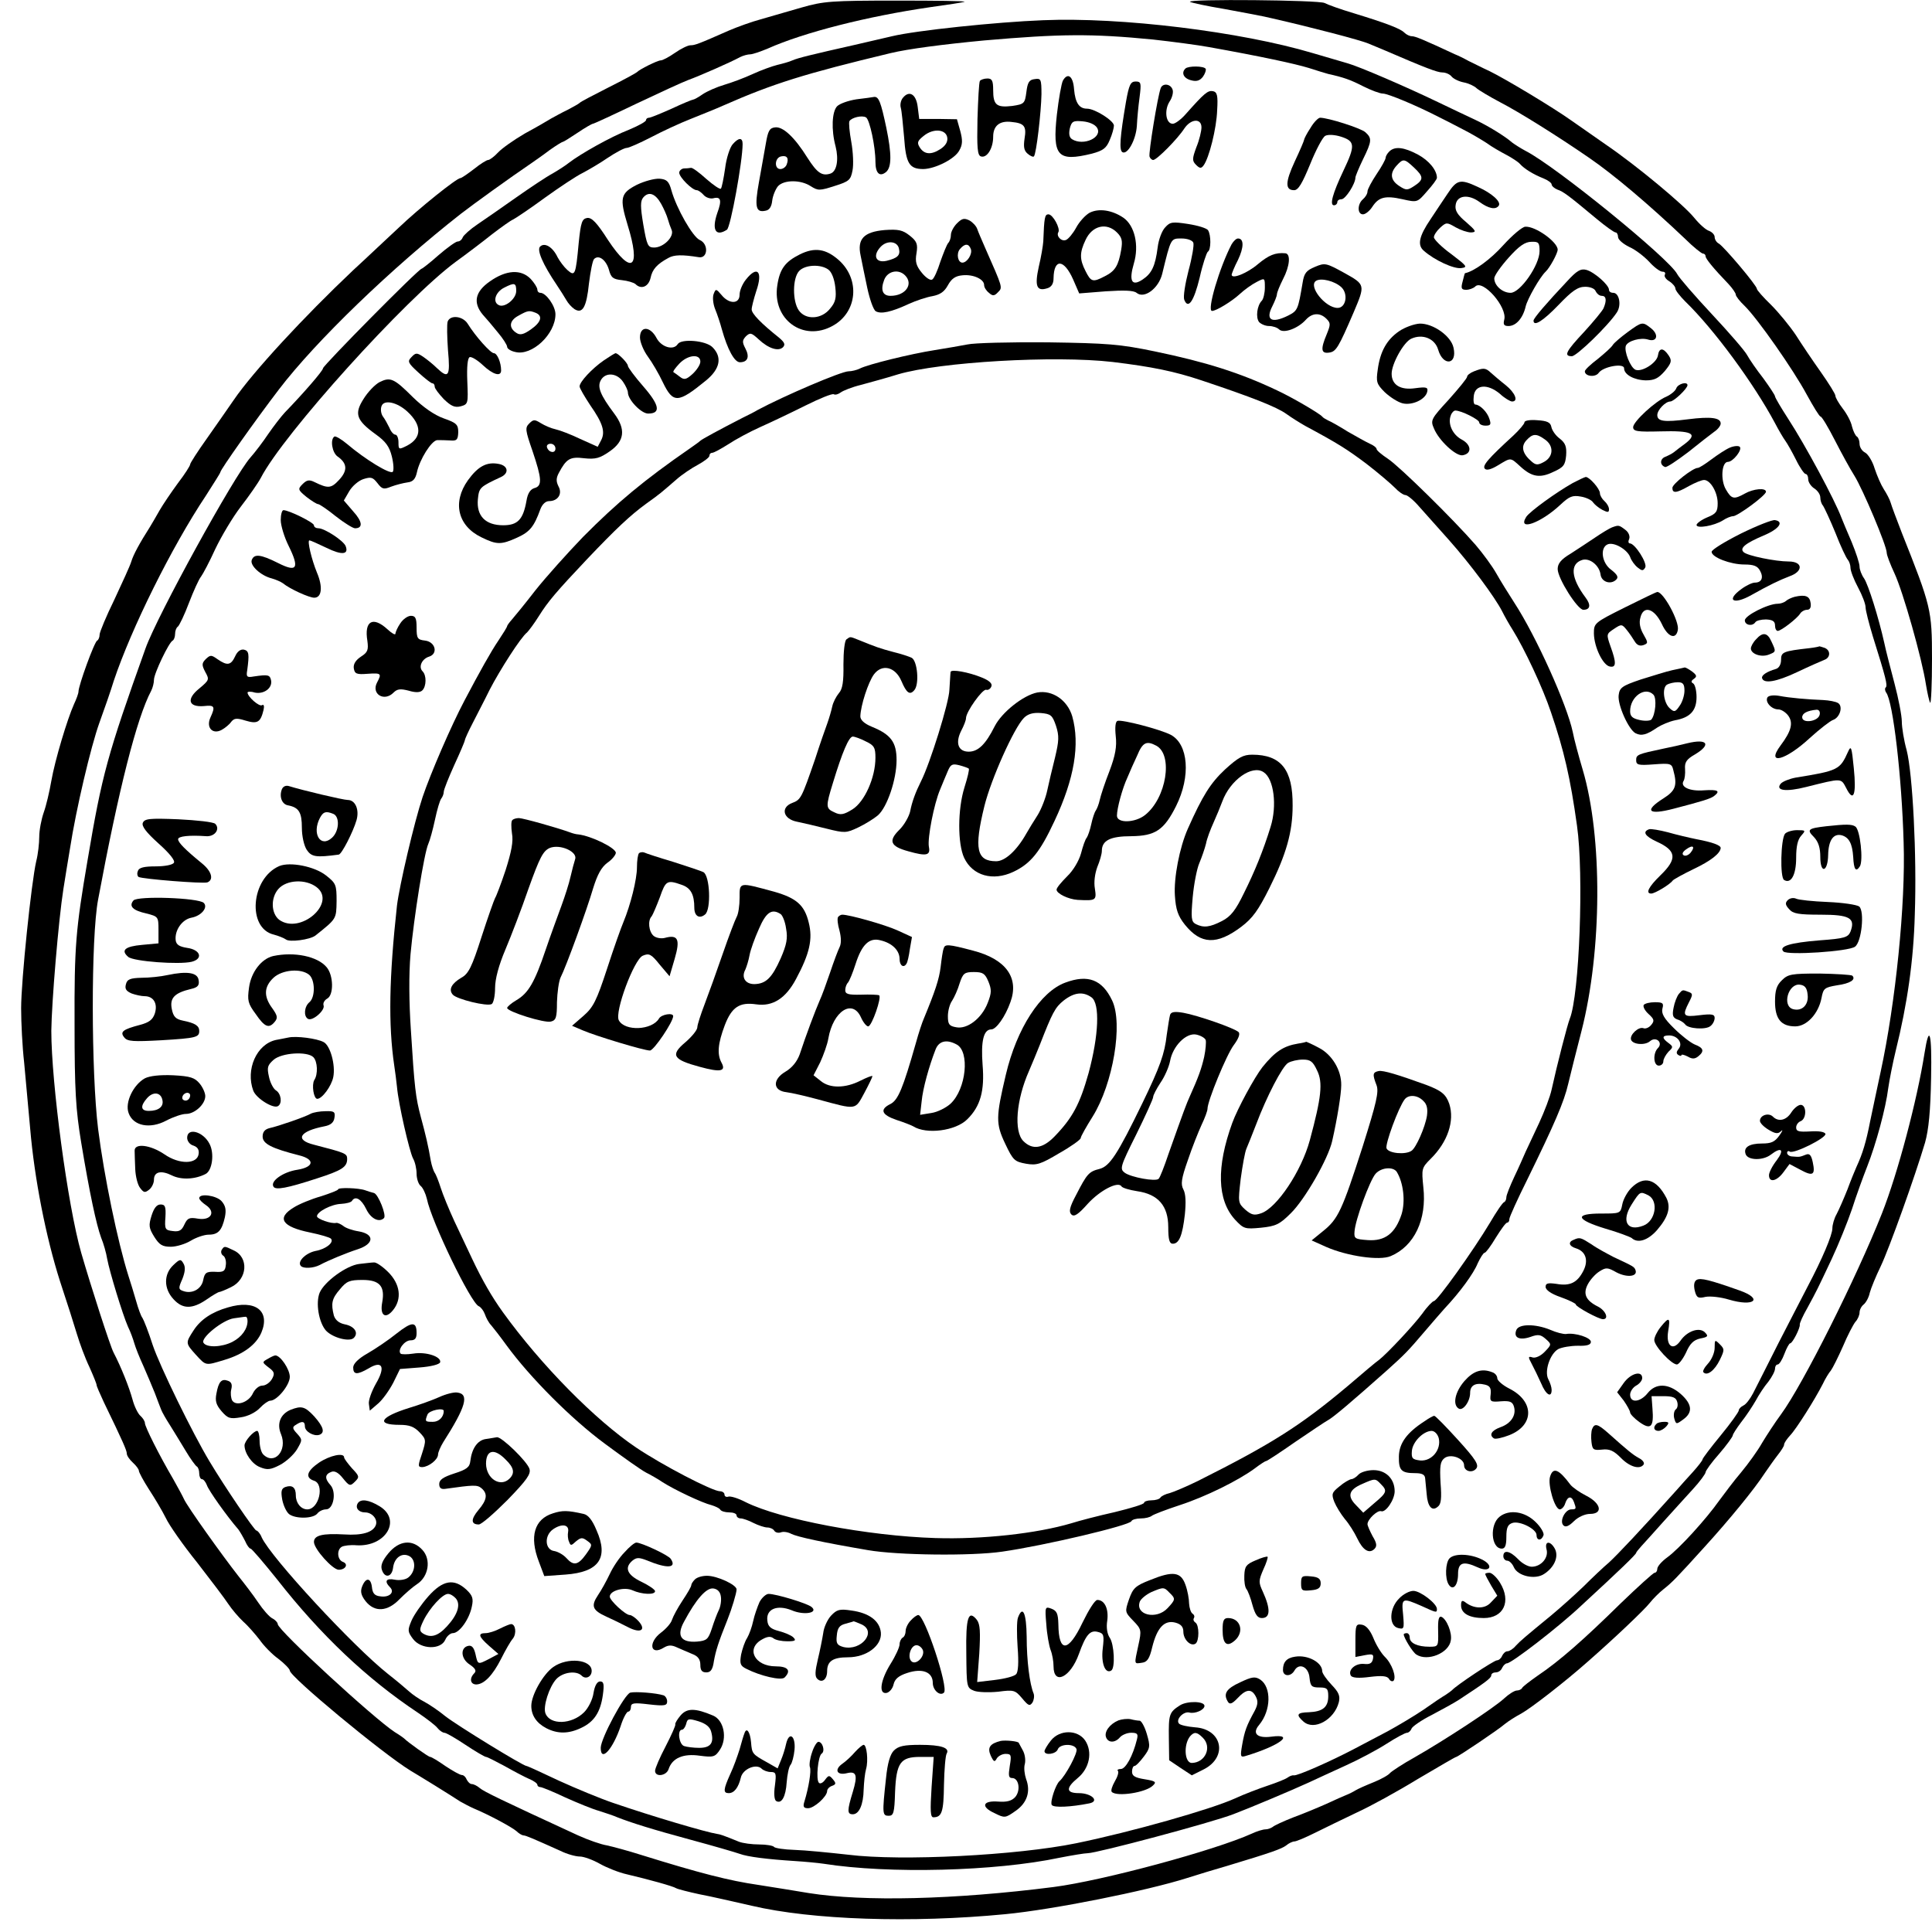 <?xml version="1.0" encoding="UTF-8" standalone="no"?> <svg xmlns="http://www.w3.org/2000/svg" version="1.0" width="640pt" height="640pt" viewBox="0 0 640 640" preserveAspectRatio="xMidYMid meet"><g transform="translate(0,640) scale(0.1,-0.1)" fill="#000000" stroke="none"><path d="M2655 6375 c-44 -13 -105 -30 -135 -39 -30 -8 -77 -25 -105 -37 -102 -45 -113 -49 -128 -49 -8 0 -31 -11 -51 -25 -20 -14 -41 -25 -47 -25 -11 0 -71 -30 -79 -39 -3 -3 -45 -26 -95 -51 -49 -25 -92 -47 -95 -51 -3 -3 -21 -13 -40 -23 -19 -9 -44 -23 -55 -29 -11 -7 -49 -29 -86 -49 -36 -21 -76 -49 -89 -63 -13 -14 -28 -25 -33 -25 -5 0 -26 -13 -47 -30 -21 -16 -41 -30 -45 -30 -12 0 -136 -99 -205 -165 -36 -33 -103 -97 -150 -140 -164 -155 -332 -337 -395 -429 -19 -28 -60 -86 -90 -129 -30 -42 -55 -81 -55 -85 0 -5 -18 -33 -41 -63 -22 -30 -49 -70 -60 -89 -11 -19 -25 -44 -32 -55 -35 -55 -55 -92 -62 -115 -4 -14 -30 -70 -56 -126 -27 -55 -49 -108 -49 -116 0 -9 -4 -18 -8 -20 -9 -3 -62 -149 -62 -169 0 -6 -7 -25 -15 -42 -22 -49 -63 -185 -75 -254 -6 -35 -17 -82 -25 -104 -8 -23 -15 -59 -15 -81 0 -21 -4 -58 -10 -81 -16 -69 -50 -395 -50 -487 0 -47 4 -128 10 -180 5 -52 14 -151 20 -219 14 -165 52 -359 99 -506 22 -66 47 -145 56 -175 9 -30 27 -79 41 -108 13 -29 24 -56 24 -60 0 -4 11 -29 24 -57 64 -132 76 -160 76 -170 0 -7 9 -20 20 -30 11 -10 20 -22 20 -27 0 -5 15 -33 33 -61 19 -29 44 -71 56 -95 11 -24 58 -91 104 -148 45 -58 92 -120 103 -137 12 -18 34 -44 50 -59 16 -14 40 -42 54 -60 13 -19 41 -48 62 -63 21 -16 38 -34 38 -39 0 -20 305 -273 399 -331 9 -5 46 -28 82 -50 35 -22 74 -46 84 -53 11 -6 31 -17 45 -23 46 -19 125 -61 141 -75 8 -8 19 -14 23 -14 8 0 35 -12 122 -51 22 -11 51 -19 65 -19 13 0 43 -11 66 -24 23 -13 63 -29 90 -35 72 -17 152 -39 163 -46 5 -3 40 -12 77 -20 38 -7 115 -25 173 -38 199 -47 530 -58 840 -28 157 15 468 77 603 120 34 11 94 29 132 40 146 44 180 56 196 68 8 7 21 13 27 13 6 0 37 13 69 29 32 16 94 46 138 67 44 20 135 70 202 111 68 40 124 73 127 73 5 0 138 89 161 109 11 9 36 25 55 35 34 19 148 108 219 171 89 78 188 172 206 195 11 14 31 34 45 45 29 23 42 36 137 141 80 88 164 190 199 244 13 19 32 46 43 60 11 14 21 29 21 34 0 6 9 19 20 31 21 22 82 119 108 170 8 17 20 37 27 45 6 8 24 44 40 80 15 36 34 72 41 81 8 8 14 23 14 31 0 9 6 21 14 27 8 7 17 24 20 39 4 15 20 54 36 87 29 61 114 299 147 410 12 43 18 104 20 215 3 150 -6 182 -22 80 -24 -153 -88 -396 -141 -530 -84 -212 -262 -567 -334 -665 -20 -27 -48 -70 -63 -95 -14 -25 -45 -68 -69 -97 -24 -28 -56 -71 -73 -94 -43 -61 -133 -160 -172 -188 -18 -13 -33 -30 -33 -38 0 -7 -4 -13 -9 -13 -4 0 -55 -46 -113 -102 -122 -120 -203 -191 -273 -238 -27 -19 -51 -37 -53 -42 -2 -4 -10 -8 -17 -8 -8 0 -27 -12 -42 -26 -33 -31 -198 -139 -298 -196 -38 -21 -74 -45 -80 -51 -5 -7 -30 -21 -55 -31 -25 -10 -52 -22 -60 -27 -8 -5 -22 -12 -30 -15 -8 -3 -37 -16 -65 -29 -27 -12 -77 -33 -110 -45 -33 -13 -64 -27 -69 -32 -6 -4 -16 -8 -24 -8 -8 0 -28 -6 -45 -14 -124 -56 -494 -156 -657 -177 -329 -42 -628 -49 -811 -20 -35 6 -110 18 -167 27 -97 14 -194 39 -387 99 -44 14 -96 28 -115 32 -19 3 -62 18 -95 33 -256 118 -312 145 -326 157 -8 7 -20 13 -26 13 -6 0 -13 7 -17 15 -3 8 -10 15 -16 15 -6 0 -31 14 -55 30 -24 17 -46 30 -50 30 -6 0 -73 48 -85 60 -3 3 -17 13 -32 22 -68 44 -388 338 -388 358 0 5 -8 14 -18 19 -10 5 -31 29 -47 53 -16 24 -46 63 -66 88 -51 65 -170 231 -180 255 -5 11 -21 40 -35 65 -47 80 -94 174 -94 186 0 6 -7 17 -15 24 -8 7 -20 31 -26 54 -11 40 -37 106 -63 156 -11 21 -74 216 -107 330 -45 157 -99 564 -99 735 1 94 24 369 40 470 6 39 16 99 22 135 20 130 69 337 97 415 16 44 38 107 48 140 58 173 191 442 305 613 26 41 48 75 48 78 0 8 116 172 194 274 122 160 373 402 603 582 40 31 159 117 237 170 10 7 36 25 57 41 21 15 41 27 43 27 3 0 25 14 49 30 25 17 48 30 51 30 3 0 68 30 143 66 76 36 154 72 173 79 36 13 141 59 172 76 10 5 25 9 33 9 8 0 34 9 58 19 121 54 331 107 537 137 58 8 110 16 115 18 6 3 -96 4 -225 4 -216 0 -242 -2 -315 -23z"></path><path d="M3942 6394 c4 -3 55 -14 115 -24 59 -11 131 -24 158 -31 127 -29 293 -72 320 -84 17 -7 41 -17 55 -23 130 -56 171 -72 188 -72 11 0 25 -6 31 -14 6 -7 24 -16 40 -19 16 -3 35 -12 42 -19 8 -7 43 -28 79 -47 62 -32 190 -112 293 -183 82 -56 200 -156 320 -270 27 -27 54 -48 58 -48 5 0 9 -4 9 -9 0 -8 25 -39 76 -92 13 -14 24 -30 24 -35 0 -5 13 -22 29 -37 43 -42 162 -212 206 -294 22 -40 42 -73 46 -73 4 0 25 -35 47 -78 22 -43 51 -96 65 -118 28 -45 107 -232 107 -255 0 -8 12 -39 26 -69 28 -60 91 -282 104 -368 5 -30 11 -56 14 -60 3 -3 6 62 6 145 0 163 -3 174 -100 418 -17 44 -34 89 -37 100 -3 11 -14 31 -23 45 -9 14 -22 44 -30 68 -7 24 -22 48 -32 53 -10 5 -18 18 -18 29 0 10 -4 21 -9 24 -5 3 -12 18 -16 33 -3 16 -17 42 -31 60 -13 17 -24 36 -24 42 0 6 -22 41 -48 78 -27 38 -64 93 -83 123 -20 30 -57 75 -82 100 -26 25 -47 49 -47 53 0 11 -109 140 -126 150 -8 4 -14 14 -14 22 0 7 -8 16 -18 20 -11 3 -33 23 -50 44 -35 43 -190 172 -291 241 -36 25 -89 62 -116 81 -62 44 -217 137 -270 163 -22 10 -53 26 -70 34 -16 9 -37 19 -45 22 -105 49 -132 60 -143 60 -7 0 -18 5 -25 12 -13 13 -56 30 -167 64 -44 13 -88 29 -97 34 -18 10 -456 14 -446 4z"></path><path d="M3455 6333 c-155 -6 -421 -34 -500 -53 -44 -10 -100 -23 -125 -29 -142 -32 -187 -43 -205 -51 -11 -5 -33 -11 -50 -15 -16 -4 -53 -17 -81 -30 -28 -13 -71 -29 -95 -36 -24 -7 -56 -21 -71 -31 -14 -10 -29 -18 -32 -18 -3 0 -35 -13 -71 -30 -36 -16 -70 -30 -75 -30 -6 0 -10 -4 -10 -8 0 -5 -26 -19 -57 -32 -60 -23 -162 -81 -198 -109 -11 -9 -36 -25 -55 -36 -19 -10 -73 -46 -120 -79 -47 -33 -104 -73 -128 -89 -24 -16 -46 -36 -49 -43 -3 -8 -10 -14 -17 -14 -6 0 -34 -20 -63 -45 -28 -25 -54 -45 -56 -45 -10 0 -327 -321 -327 -330 0 -8 -64 -82 -127 -147 -12 -13 -36 -44 -54 -70 -18 -27 -44 -61 -59 -78 -54 -60 -310 -526 -348 -633 -126 -352 -144 -417 -192 -702 -39 -229 -44 -283 -43 -545 0 -218 4 -281 22 -390 28 -169 50 -271 66 -315 8 -19 17 -51 20 -70 8 -43 51 -184 69 -225 8 -16 17 -41 21 -55 4 -14 17 -47 30 -75 12 -27 29 -68 38 -90 8 -22 18 -47 21 -55 3 -8 16 -31 29 -51 12 -19 35 -57 52 -85 16 -27 33 -50 37 -52 4 -2 8 -12 8 -23 0 -10 4 -19 9 -19 5 0 12 -9 16 -19 5 -17 66 -103 105 -148 5 -7 15 -24 22 -38 6 -14 14 -25 18 -25 4 0 43 -46 88 -102 144 -184 297 -329 467 -442 28 -19 57 -41 64 -50 7 -9 18 -16 23 -16 6 0 37 -18 70 -40 33 -22 64 -40 68 -40 4 0 31 -14 61 -30 30 -17 66 -36 82 -43 15 -6 27 -15 27 -19 0 -4 4 -8 10 -8 5 0 42 -15 82 -34 40 -18 91 -39 113 -45 22 -7 49 -16 60 -21 43 -17 115 -40 245 -75 74 -20 146 -41 160 -46 27 -10 91 -18 184 -24 32 -2 75 -6 95 -9 216 -34 568 -25 781 20 41 8 83 15 93 15 30 0 409 101 482 129 53 20 191 78 250 105 28 13 84 39 126 58 42 19 102 51 133 71 31 20 61 36 67 36 5 0 12 6 15 14 3 7 33 28 67 45 34 18 74 40 88 49 87 57 109 73 109 82 0 6 7 10 15 10 9 0 18 7 21 15 4 8 11 15 16 15 15 0 172 121 246 191 126 116 182 170 182 175 0 2 8 12 18 23 9 10 42 46 72 80 30 33 74 82 98 108 23 25 42 51 42 56 0 5 20 33 45 61 25 29 45 57 45 61 0 4 13 24 28 44 16 20 37 52 48 71 10 19 29 48 42 63 12 16 22 35 22 43 0 8 4 14 9 14 5 0 15 16 22 35 7 19 16 35 19 35 8 0 34 52 32 62 -1 4 10 29 25 55 32 59 32 59 81 163 22 47 52 121 67 165 14 44 37 107 50 140 30 76 62 195 70 260 4 28 15 84 25 125 38 153 59 298 63 450 7 196 -7 467 -27 545 -9 32 -16 75 -16 95 0 19 -11 76 -24 125 -13 50 -29 110 -34 135 -19 85 -53 193 -67 214 -8 11 -15 29 -15 39 0 11 -12 47 -26 81 -14 33 -30 70 -34 81 -22 59 -120 241 -176 327 -24 37 -44 71 -44 75 0 4 -18 31 -39 60 -22 28 -46 63 -53 76 -7 14 -60 75 -117 136 -57 61 -109 121 -115 133 -25 50 -402 357 -502 408 -17 9 -37 22 -45 28 -25 22 -83 57 -124 76 -22 10 -76 36 -120 57 -110 53 -264 119 -300 129 -16 5 -69 20 -116 34 -238 71 -635 120 -894 109z m365 -64 c63 -7 147 -18 185 -25 173 -31 284 -55 330 -69 28 -9 57 -18 65 -20 50 -11 73 -19 116 -41 26 -13 55 -24 65 -24 17 0 112 -40 184 -77 17 -8 53 -27 80 -41 28 -14 63 -35 80 -46 16 -12 46 -29 65 -39 19 -10 40 -24 45 -30 14 -16 45 -35 78 -48 15 -6 27 -15 27 -20 0 -5 9 -13 19 -17 20 -7 34 -17 130 -97 30 -25 58 -45 63 -45 4 0 8 -7 8 -15 0 -9 17 -23 37 -33 21 -9 50 -32 66 -49 16 -18 36 -33 44 -33 8 0 11 -4 8 -10 -3 -5 3 -15 15 -22 11 -7 20 -18 20 -24 0 -6 15 -25 33 -43 95 -92 227 -272 296 -401 13 -25 29 -52 35 -60 6 -8 22 -36 35 -62 13 -27 28 -48 32 -48 5 0 9 -8 9 -18 0 -9 9 -23 20 -30 11 -7 20 -20 20 -30 0 -10 4 -22 9 -27 4 -6 23 -46 41 -90 17 -44 36 -84 41 -89 5 -6 9 -18 9 -27 0 -10 11 -39 25 -65 14 -26 25 -55 25 -66 0 -10 11 -53 24 -96 44 -140 49 -162 43 -169 -4 -3 -3 -11 1 -17 23 -29 52 -281 58 -496 7 -204 -27 -534 -76 -760 -11 -52 -27 -126 -35 -165 -13 -67 -25 -107 -45 -150 -5 -11 -19 -45 -30 -75 -12 -30 -28 -67 -36 -82 -8 -14 -14 -35 -14 -47 0 -22 -34 -102 -81 -191 -16 -30 -59 -115 -97 -188 -37 -73 -75 -149 -85 -168 -10 -19 -24 -37 -32 -40 -8 -4 -15 -11 -15 -16 0 -5 -27 -43 -60 -83 -33 -40 -60 -76 -60 -79 0 -4 -15 -23 -32 -42 -18 -20 -42 -46 -53 -59 -121 -135 -196 -214 -224 -240 -19 -16 -57 -52 -85 -80 -28 -27 -76 -70 -106 -95 -90 -74 -102 -84 -119 -102 -8 -10 -21 -18 -27 -18 -7 0 -14 -7 -18 -15 -3 -8 -11 -15 -17 -15 -10 0 -135 -83 -149 -99 -3 -3 -13 -10 -22 -16 -9 -5 -42 -27 -73 -49 -31 -21 -85 -53 -118 -71 -34 -18 -84 -44 -112 -59 -76 -40 -189 -90 -199 -87 -4 1 -13 -2 -20 -7 -6 -5 -36 -17 -66 -27 -30 -10 -80 -29 -110 -43 -80 -36 -340 -110 -525 -148 -195 -40 -579 -60 -755 -38 -63 7 -143 15 -178 16 -35 1 -66 6 -68 10 -3 4 -25 8 -49 8 -24 0 -54 4 -67 9 -49 20 -63 25 -73 26 -34 5 -214 58 -345 103 -41 14 -121 47 -178 73 -57 27 -105 49 -108 49 -11 0 -231 135 -269 165 -22 18 -53 39 -70 48 -16 8 -39 24 -50 34 -11 10 -42 36 -70 58 -115 91 -387 385 -418 452 -5 13 -14 23 -18 23 -6 0 -103 142 -155 229 -56 93 -164 314 -188 385 -14 44 -30 84 -34 90 -5 6 -14 31 -21 56 -7 25 -19 63 -26 85 -35 111 -80 327 -100 485 -23 187 -24 634 0 760 68 365 128 602 176 692 5 10 9 26 9 36 0 21 50 125 62 130 4 2 8 12 8 22 0 10 4 21 9 24 5 4 22 39 37 79 15 39 33 79 40 87 6 8 28 49 47 91 20 42 58 106 85 141 27 35 57 78 66 95 74 144 479 593 646 716 36 26 90 67 120 91 30 23 62 46 70 49 8 4 56 36 105 72 50 36 106 73 125 82 19 10 57 32 83 50 27 18 55 33 63 33 7 0 43 16 80 35 36 19 96 47 132 61 37 15 85 34 107 44 168 74 272 106 555 174 58 14 173 29 310 42 253 22 356 23 560 3z"></path><path d="M3927 6173 c-15 -14 -6 -33 19 -39 18 -5 29 -1 39 12 7 10 11 22 9 26 -6 10 -58 10 -67 1z"></path><path d="M3521 6133 c-5 -10 -14 -61 -20 -113 -15 -137 2 -157 116 -129 37 10 48 18 59 45 8 18 14 40 14 48 0 16 -63 56 -89 56 -26 0 -39 19 -43 64 -3 44 -21 57 -37 29z m113 -156 c20 -32 -45 -62 -83 -38 -9 6 -11 18 -7 36 6 23 11 26 43 23 21 -2 40 -10 47 -21z"></path><path d="M3246 6132 c-3 -5 -6 -62 -8 -127 -2 -95 0 -119 11 -123 20 -7 41 26 41 65 0 36 21 54 61 49 42 -4 50 -14 43 -55 -4 -27 -2 -40 10 -50 9 -8 19 -12 21 -9 8 8 24 147 25 206 0 50 -2 53 -22 50 -19 -2 -24 -11 -28 -43 -5 -38 -7 -40 -47 -46 -52 -6 -63 3 -63 53 0 31 -4 38 -19 38 -11 0 -22 -4 -25 -8z"></path><path d="M3730 6063 c-20 -117 -23 -160 -12 -167 17 -10 45 41 48 87 1 23 5 66 9 95 6 47 5 52 -13 52 -17 0 -22 -11 -32 -67z"></path><path d="M3845 6108 c-10 -26 -41 -216 -37 -227 2 -6 8 -11 12 -11 12 0 81 70 103 104 22 33 57 35 57 4 0 -12 -7 -42 -17 -66 -14 -38 -14 -45 -1 -58 12 -12 17 -13 25 -2 18 24 43 122 45 183 3 49 0 60 -14 63 -17 3 -28 -6 -91 -77 -15 -17 -34 -31 -42 -31 -23 0 -29 44 -11 73 9 13 14 32 10 41 -7 19 -33 21 -39 4z"></path><path d="M2991 6076 c-7 -8 -10 -23 -7 -33 3 -10 7 -54 11 -98 6 -87 17 -105 64 -105 40 1 105 34 119 62 11 19 11 34 3 64 l-11 39 -62 1 -63 0 -5 40 c-5 42 -28 56 -49 30z m147 -132 c2 -14 -6 -27 -23 -38 -31 -20 -54 -18 -69 7 -9 15 -6 21 14 37 32 26 74 22 78 -6z"></path><path d="M2837 6071 c-26 -4 -55 -14 -64 -23 -17 -18 -20 -77 -5 -133 11 -44 4 -83 -17 -90 -28 -9 -44 2 -76 52 -43 69 -82 105 -108 101 -18 -2 -23 -12 -30 -53 -5 -27 -15 -86 -23 -129 -15 -83 -10 -101 22 -94 13 2 20 14 22 33 2 17 11 38 19 48 20 22 76 22 109 0 24 -15 29 -15 79 1 48 15 53 20 59 51 4 19 2 62 -4 95 -6 33 -9 64 -6 69 8 12 42 20 55 12 12 -8 31 -96 31 -147 0 -38 14 -51 35 -34 19 16 19 60 1 147 -18 85 -25 103 -40 102 -6 -1 -32 -5 -59 -8z m-231 -216 c-3 -8 -12 -15 -21 -15 -21 0 -19 38 3 42 19 4 26 -6 18 -27z"></path><path d="M4341 5976 c-12 -18 -21 -36 -21 -39 0 -3 -14 -36 -31 -72 -32 -69 -32 -95 -2 -95 14 0 27 23 53 86 19 47 41 89 50 94 9 5 31 4 53 -3 46 -15 47 -29 7 -113 -36 -76 -46 -114 -31 -114 6 0 11 5 11 10 0 6 6 10 14 10 13 0 46 51 46 72 0 4 11 31 25 60 30 61 30 70 8 90 -16 14 -124 48 -150 48 -6 0 -21 -15 -32 -34z"></path><path d="M2427 5922 c-9 -10 -21 -46 -25 -80 -5 -34 -11 -64 -14 -67 -3 -3 -24 11 -48 32 -23 21 -46 38 -51 37 -5 -1 -16 -2 -24 -2 -8 -1 -15 -8 -15 -14 0 -15 43 -58 58 -58 5 0 15 -7 23 -16 7 -8 21 -13 31 -11 26 7 30 -6 14 -49 -19 -56 -5 -79 32 -55 12 7 52 227 52 284 0 22 -13 22 -33 -1z"></path><path d="M4602 5898 c-7 -7 -12 -16 -12 -21 0 -5 -13 -29 -30 -54 -16 -24 -30 -50 -30 -57 0 -8 -7 -19 -15 -26 -19 -16 -19 -50 0 -50 8 0 22 11 31 25 21 32 42 38 100 25 49 -11 49 -11 81 26 18 20 33 40 33 45 0 25 -26 57 -63 77 -47 25 -77 28 -95 10z m82 -53 c32 -30 33 -40 1 -61 -23 -15 -27 -15 -50 0 -29 19 -32 42 -8 68 21 23 25 23 57 -7z"></path><path d="M2110 5788 c-55 -28 -58 -44 -31 -133 45 -145 14 -169 -65 -50 -37 58 -54 75 -69 73 -17 -3 -21 -14 -28 -83 -10 -107 -12 -112 -38 -89 -11 10 -25 29 -32 42 -16 34 -43 50 -58 35 -11 -11 8 -57 56 -128 11 -16 25 -39 31 -49 6 -11 18 -24 27 -30 27 -17 40 7 48 85 5 40 12 76 17 81 15 15 39 -2 49 -35 7 -27 14 -32 43 -35 19 -2 39 -8 45 -13 19 -19 43 -9 50 20 6 29 21 46 60 67 18 10 44 11 100 2 30 -5 33 44 3 57 -23 10 -77 104 -94 165 -8 29 -15 36 -39 38 -17 1 -50 -8 -75 -20z m80 -63 c9 -16 19 -39 22 -50 3 -11 9 -28 13 -37 9 -22 -27 -58 -58 -58 -21 0 -24 7 -36 76 -10 60 -10 78 0 90 18 21 40 13 59 -21z"></path><path d="M4795 5758 c-16 -24 -41 -61 -56 -84 -38 -56 -45 -86 -22 -105 35 -31 100 -61 124 -57 22 3 18 7 -33 46 -32 23 -58 49 -58 56 0 7 9 21 21 32 20 18 22 18 51 1 16 -9 39 -17 51 -17 19 1 17 5 -16 34 -29 24 -38 39 -35 57 4 32 42 37 79 10 30 -22 54 -27 64 -12 8 13 -23 41 -70 62 -58 27 -69 24 -100 -23z"></path><path d="M3609 5695 c-14 -8 -34 -30 -44 -49 -11 -20 -26 -38 -34 -41 -15 -6 -33 13 -25 26 7 12 -18 59 -33 59 -12 0 -14 -10 -17 -90 -1 -14 -7 -51 -15 -84 -14 -64 -7 -82 28 -71 14 4 21 15 21 33 1 67 35 64 65 -4 l20 -46 88 7 c61 4 92 3 102 -5 25 -21 73 14 85 63 29 119 28 117 64 117 19 0 36 -6 39 -14 3 -7 -4 -49 -16 -93 -11 -43 -18 -86 -14 -96 13 -33 32 -5 51 73 10 45 23 83 27 86 11 6 11 55 1 71 -4 7 -34 16 -66 21 -52 8 -60 7 -76 -11 -11 -11 -22 -41 -25 -66 -8 -63 -20 -87 -50 -107 -36 -24 -46 -5 -29 53 18 60 3 126 -35 152 -37 25 -81 32 -112 16z m91 -65 c17 -17 19 -28 14 -58 -9 -52 -20 -70 -54 -87 -40 -21 -46 -19 -64 17 -20 39 -20 61 0 103 22 48 70 59 104 25z"></path><path d="M3170 5660 c-11 -11 -20 -28 -20 -38 0 -10 -4 -22 -9 -27 -5 -6 -16 -34 -26 -62 -9 -29 -21 -56 -27 -59 -6 -4 -21 6 -34 22 -19 23 -23 37 -18 65 5 31 1 40 -23 59 -23 18 -37 21 -82 18 -70 -6 -92 -30 -80 -85 4 -21 14 -69 22 -107 8 -37 20 -72 28 -77 17 -10 51 -3 109 24 24 11 60 23 79 26 25 5 39 14 51 36 12 22 25 31 48 33 36 4 72 -13 72 -32 0 -8 7 -19 16 -26 12 -11 18 -11 30 2 16 16 16 14 -43 148 -11 25 -23 53 -26 62 -3 9 -15 22 -26 28 -17 8 -24 7 -41 -10z m-192 -84 c5 -22 -5 -31 -41 -40 -35 -8 -47 16 -21 45 21 24 57 21 62 -5z m238 -1 c6 -16 -12 -45 -28 -45 -15 0 -21 30 -8 45 16 19 29 19 36 0z m-218 -87 c29 -29 2 -68 -48 -68 -26 0 -34 19 -21 53 11 29 47 37 69 15z"></path><path d="M4980 5588 c-42 -47 -97 -87 -127 -93 -1 0 -4 -12 -8 -28 -6 -22 -4 -27 12 -27 10 0 24 5 30 11 25 25 107 -69 96 -110 -4 -16 -1 -21 14 -21 25 0 48 26 57 65 6 25 47 97 66 115 14 13 40 61 40 73 0 25 -73 78 -107 76 -10 0 -43 -28 -73 -61z m120 -20 c0 -46 -64 -138 -96 -138 -27 0 -54 24 -54 48 0 9 22 40 48 69 34 38 54 52 75 52 24 1 27 -3 27 -31z"></path><path d="M4080 5591 c-40 -76 -83 -221 -65 -221 14 0 66 32 92 56 15 14 40 32 56 40 27 14 27 14 27 -19 0 -18 -5 -38 -10 -43 -16 -16 -21 -56 -9 -71 7 -7 21 -13 33 -13 12 0 27 -5 33 -11 15 -15 63 3 89 32 21 23 47 24 68 3 14 -14 14 -19 1 -51 -21 -50 -19 -65 8 -61 23 3 31 17 81 133 39 92 39 92 -31 131 -60 33 -64 34 -97 20 -29 -12 -36 -21 -41 -53 -15 -88 -16 -92 -47 -108 -56 -28 -77 -15 -53 31 8 16 15 34 15 39 0 6 9 28 20 50 23 44 26 84 8 86 -33 3 -55 -6 -91 -36 -35 -30 -87 -51 -87 -35 0 3 9 26 21 49 20 42 20 71 0 71 -6 0 -15 -9 -21 -19z m363 -142 c24 -22 16 -69 -12 -69 -41 0 -99 73 -71 90 17 10 61 -1 83 -21z"></path><path d="M2649 5557 c-48 -24 -66 -48 -74 -102 -18 -113 86 -189 184 -134 81 45 91 153 20 217 -43 38 -80 44 -130 19z m95 -50 c11 -8 20 -31 23 -58 4 -35 1 -50 -17 -71 -28 -36 -81 -39 -104 -6 -21 30 -21 106 1 130 19 21 71 24 97 5z"></path><path d="M5191 5468 c-66 -70 -111 -122 -111 -130 0 -21 31 -2 83 52 45 47 64 60 88 60 17 0 32 -6 35 -15 4 -8 12 -15 20 -15 15 0 17 -15 6 -41 -4 -9 -33 -44 -64 -78 -61 -65 -69 -81 -41 -81 16 0 121 102 149 145 16 24 8 65 -12 65 -8 0 -14 4 -14 10 0 16 -49 59 -75 66 -19 5 -32 -3 -64 -38z"></path><path d="M1623 5468 c-49 -34 -57 -70 -24 -110 11 -12 34 -39 50 -59 17 -20 31 -42 31 -48 0 -6 12 -14 27 -17 55 -14 133 59 133 125 0 27 -31 71 -50 71 -6 0 -10 5 -10 11 0 6 -10 22 -22 35 -32 33 -81 30 -135 -8z m87 -32 c0 -27 -40 -58 -59 -46 -20 11 -9 43 19 57 35 18 40 16 40 -11z m64 -72 c25 -10 19 -31 -15 -55 -24 -17 -36 -20 -48 -12 -27 17 -24 41 6 57 32 18 36 18 57 10z"></path><path d="M2471 5474 c-12 -15 -21 -37 -21 -50 0 -32 -35 -32 -60 -1 -18 21 -19 21 -26 3 -4 -10 -2 -33 5 -50 7 -17 17 -47 22 -66 19 -68 42 -110 60 -110 26 0 33 18 18 46 -11 21 -10 27 2 40 14 13 18 12 42 -10 33 -31 66 -41 81 -26 8 9 5 16 -14 32 -59 47 -90 79 -90 93 0 8 7 35 15 60 23 66 4 87 -34 39z"></path><path d="M1483 5335 c-3 -9 -2 -52 1 -95 8 -87 2 -96 -37 -59 -12 12 -32 28 -45 37 -21 14 -25 14 -39 -1 -14 -14 -12 -19 23 -51 22 -20 42 -36 47 -36 4 0 7 -5 7 -11 0 -6 14 -24 30 -41 24 -23 36 -29 56 -24 25 7 25 9 22 83 -2 49 1 77 8 80 6 2 26 -10 44 -27 33 -31 60 -39 60 -17 0 26 -13 57 -24 57 -11 0 -61 56 -87 98 -16 25 -57 30 -66 7z"></path><path d="M4635 5303 c-41 -28 -63 -67 -71 -127 -6 -41 -4 -48 23 -75 17 -16 43 -33 59 -37 32 -8 77 13 82 39 3 14 -3 16 -40 11 -49 -7 -78 11 -78 48 0 33 40 105 65 116 37 17 78 1 89 -36 16 -56 64 -51 51 6 -8 39 -68 81 -112 80 -18 -1 -49 -12 -68 -25z"></path><path d="M5392 5300 c-22 -16 -44 -35 -49 -42 -4 -8 -27 -28 -50 -47 -24 -18 -43 -36 -43 -41 0 -17 35 -21 46 -5 15 21 84 33 84 15 0 -21 33 -39 72 -40 29 0 42 7 63 31 22 27 24 34 13 51 -18 27 -32 27 -36 0 -4 -24 -52 -55 -74 -47 -17 7 -39 62 -32 80 7 16 49 28 74 20 29 -9 36 16 10 37 -29 23 -30 23 -78 -12z"></path><path d="M2120 5282 c0 -15 12 -44 26 -63 14 -19 37 -58 50 -86 34 -70 50 -69 142 6 48 39 55 78 22 111 -22 22 -103 29 -115 10 -14 -22 -54 -10 -70 20 -21 40 -55 41 -55 2z m200 -80 c0 -10 -12 -28 -26 -41 -21 -19 -28 -20 -42 -9 -9 7 -19 14 -21 15 -3 2 6 14 19 28 28 30 70 34 70 7z"></path><path d="M3205 5259 c-22 -4 -71 -13 -110 -19 -77 -12 -220 -47 -247 -61 -10 -5 -27 -9 -37 -9 -24 0 -213 -81 -301 -128 -8 -5 -31 -17 -50 -26 -76 -39 -135 -71 -140 -76 -3 -3 -18 -14 -34 -25 -152 -105 -242 -180 -355 -294 -51 -53 -122 -132 -157 -176 -34 -44 -70 -88 -78 -97 -9 -10 -16 -20 -16 -22 0 -3 -13 -24 -29 -48 -24 -35 -63 -105 -112 -198 -45 -85 -113 -243 -139 -320 -28 -84 -77 -294 -85 -360 -26 -238 -29 -394 -9 -530 3 -19 7 -51 9 -70 5 -58 41 -213 53 -237 7 -12 12 -35 12 -51 0 -16 6 -35 14 -41 7 -6 16 -25 20 -42 15 -75 146 -346 172 -356 7 -3 16 -15 20 -26 4 -12 13 -29 21 -37 7 -8 31 -39 52 -68 77 -105 213 -242 324 -324 62 -46 123 -89 137 -96 14 -7 39 -21 55 -32 39 -25 132 -69 162 -76 13 -4 26 -10 29 -15 3 -5 16 -9 30 -9 13 0 24 -4 24 -10 0 -5 6 -10 14 -10 7 0 27 -7 42 -15 16 -8 37 -15 46 -15 9 0 20 -5 23 -11 4 -6 14 -8 22 -5 8 3 23 1 34 -5 20 -10 102 -28 254 -54 98 -17 343 -20 445 -5 140 20 423 87 428 101 2 5 16 9 31 9 15 0 31 4 37 9 5 4 46 20 92 35 86 28 195 82 249 122 17 13 34 24 37 24 3 0 46 28 96 63 50 34 99 67 110 73 18 10 77 60 194 164 60 54 69 63 126 130 25 29 54 63 65 75 51 54 97 117 110 150 9 19 19 35 23 35 4 0 21 23 37 50 17 27 33 50 38 50 4 0 7 5 7 12 0 6 27 66 60 132 89 182 121 255 135 316 7 30 27 109 44 175 68 266 70 642 4 865 -14 47 -29 103 -33 125 -19 90 -121 317 -194 429 -18 28 -45 71 -59 96 -14 25 -45 67 -69 95 -74 85 -251 259 -290 285 -21 14 -38 28 -38 33 0 4 -10 12 -22 17 -13 6 -45 24 -73 40 -27 17 -57 34 -65 37 -8 4 -17 9 -20 13 -8 10 -102 65 -150 87 -122 58 -236 94 -405 129 -116 24 -155 27 -355 30 -124 1 -243 -2 -265 -7z m480 -58 c132 -16 205 -31 295 -61 165 -55 249 -88 281 -111 18 -13 47 -31 63 -40 108 -58 138 -77 202 -125 39 -30 81 -66 94 -79 13 -14 29 -25 36 -25 6 0 27 -17 45 -38 19 -21 63 -71 99 -111 71 -80 152 -189 176 -236 8 -16 23 -43 34 -60 40 -64 101 -194 128 -275 43 -126 64 -217 86 -375 23 -161 8 -562 -24 -640 -8 -20 -42 -152 -60 -234 -5 -24 -24 -73 -41 -110 -17 -36 -37 -79 -45 -96 -7 -16 -24 -55 -38 -84 -14 -30 -26 -60 -26 -67 0 -7 -3 -14 -7 -16 -5 -1 -26 -32 -47 -68 -55 -92 -175 -260 -186 -260 -4 0 -22 -18 -38 -41 -29 -39 -116 -132 -144 -154 -8 -5 -54 -44 -103 -86 -156 -131 -250 -191 -497 -315 -37 -18 -79 -36 -93 -40 -14 -3 -28 -10 -31 -15 -3 -5 -16 -9 -30 -9 -13 0 -24 -4 -24 -8 0 -5 -44 -18 -97 -31 -54 -12 -119 -29 -144 -37 -115 -34 -295 -54 -451 -49 -223 7 -514 62 -628 119 -25 13 -51 21 -58 18 -6 -2 -12 1 -12 7 0 6 -7 11 -15 11 -25 0 -192 87 -278 145 -135 91 -314 272 -441 448 -36 50 -68 105 -102 177 -14 30 -41 87 -59 125 -18 39 -38 88 -45 110 -7 22 -16 45 -20 50 -4 6 -10 24 -13 40 -8 48 -17 86 -33 145 -17 64 -21 95 -33 289 -6 90 -7 183 -1 251 11 120 45 335 59 365 5 11 15 47 22 80 7 33 16 64 21 70 4 5 8 15 8 22 0 7 16 47 35 89 19 41 35 79 35 82 0 4 12 30 26 57 14 28 40 77 56 110 33 64 103 174 124 190 6 6 24 30 39 54 30 48 57 80 160 189 97 102 143 145 195 183 49 35 49 36 100 80 19 17 52 39 73 50 20 11 37 24 37 29 0 6 4 10 9 10 6 0 29 13 53 28 24 16 72 42 108 58 36 16 103 48 149 71 46 23 88 40 93 37 5 -3 15 0 23 6 8 6 38 18 67 25 29 8 85 23 123 35 139 41 518 63 710 41z"></path><path d="M2804 4282 c-6 -4 -10 -40 -10 -83 1 -57 -3 -82 -15 -95 -9 -11 -19 -30 -22 -44 -3 -14 -10 -38 -16 -55 -6 -16 -25 -70 -41 -120 -45 -130 -47 -134 -76 -145 -39 -15 -30 -53 16 -62 19 -4 63 -14 98 -23 60 -15 65 -15 105 4 23 11 52 29 65 40 31 27 62 119 62 183 0 60 -19 85 -83 111 -24 10 -37 22 -37 34 1 36 26 113 45 139 27 36 71 25 91 -22 17 -40 28 -48 43 -30 17 20 10 97 -9 107 -8 4 -35 13 -60 19 -45 12 -59 17 -113 39 -33 13 -29 13 -43 3z m64 -338 c28 -13 32 -21 32 -54 0 -66 -36 -146 -76 -171 -29 -18 -40 -20 -60 -10 -29 13 -29 19 -5 97 31 102 53 154 66 154 6 0 26 -7 43 -16z"></path><path d="M3149 4174 c-1 -5 -2 -31 -4 -59 -1 -42 -64 -244 -94 -303 -18 -36 -30 -68 -36 -100 -4 -17 -20 -46 -37 -62 -36 -36 -28 -54 31 -70 60 -17 74 -14 68 15 -5 29 17 142 37 189 7 17 18 44 25 60 10 24 15 27 39 21 15 -4 29 -9 31 -11 3 -2 -4 -30 -14 -62 -23 -73 -23 -187 -1 -234 28 -59 95 -78 163 -46 57 27 88 65 136 168 66 140 85 254 59 347 -16 54 -66 88 -116 79 -46 -9 -117 -65 -141 -112 -30 -60 -55 -84 -86 -84 -35 0 -45 29 -25 69 9 17 16 35 16 42 0 21 55 98 67 94 6 -2 14 3 17 11 4 9 -6 19 -30 29 -46 19 -104 29 -105 19z m349 -178 c11 -34 10 -50 -3 -105 -9 -36 -21 -86 -26 -110 -5 -24 -19 -60 -31 -80 -13 -20 -30 -48 -38 -62 -32 -57 -71 -92 -100 -92 -65 0 -74 41 -39 183 22 89 98 259 131 292 13 13 30 18 56 16 33 -3 38 -7 50 -42z"></path><path d="M3702 4012 c-7 -2 -9 -21 -6 -50 4 -35 -1 -64 -21 -117 -15 -38 -29 -81 -32 -95 -3 -14 -9 -29 -13 -35 -4 -5 -11 -26 -15 -45 -4 -19 -11 -39 -15 -45 -5 -5 -13 -29 -19 -52 -7 -25 -26 -57 -46 -76 -19 -19 -35 -38 -35 -44 0 -13 39 -32 70 -34 60 -3 63 -2 57 37 -4 22 0 50 8 72 8 19 15 43 15 53 0 35 28 49 98 49 79 1 108 20 148 100 49 98 41 205 -18 236 -35 18 -161 51 -176 46z m128 -82 c57 -30 34 -174 -37 -230 -33 -26 -93 -28 -93 -2 0 24 18 91 35 127 7 17 21 49 32 72 18 44 31 50 63 33z"></path><path d="M4058 3851 c-48 -45 -74 -86 -123 -196 -28 -63 -47 -164 -43 -222 3 -46 10 -67 33 -96 53 -66 106 -68 187 -7 37 28 56 54 93 128 56 112 77 186 77 273 1 119 -38 169 -134 169 -30 0 -46 -9 -90 -49z m128 -9 c34 -22 45 -111 23 -181 -24 -78 -53 -149 -88 -219 -28 -58 -44 -78 -73 -93 -41 -21 -61 -23 -87 -10 -15 8 -16 20 -10 89 4 44 14 95 22 113 8 19 18 48 22 64 3 17 15 48 25 70 10 22 23 54 29 70 26 71 99 123 137 97z"></path><path d="M1697 3683 c-4 -3 -4 -23 -1 -44 5 -26 -2 -61 -21 -121 -15 -45 -31 -87 -35 -93 -3 -5 -24 -64 -45 -129 -32 -100 -43 -122 -67 -135 -32 -19 -43 -39 -28 -56 13 -15 114 -40 129 -31 6 4 11 28 11 53 0 30 12 75 34 127 19 45 54 136 77 203 37 103 48 124 70 134 35 14 94 -13 84 -38 -3 -9 -10 -35 -15 -57 -5 -23 -19 -66 -30 -96 -11 -30 -35 -95 -52 -145 -37 -110 -58 -145 -97 -168 -17 -10 -31 -22 -31 -26 0 -12 124 -51 145 -45 17 4 20 14 20 64 1 32 6 69 12 82 18 35 87 224 108 296 14 45 27 69 47 84 15 10 28 26 28 33 0 16 -81 56 -125 61 -5 0 -17 3 -25 6 -43 16 -158 48 -171 48 -9 0 -19 -3 -22 -7z"></path><path d="M2117 3574 c-4 -4 -7 -25 -7 -47 0 -40 -21 -124 -45 -182 -7 -16 -32 -86 -54 -154 -35 -107 -46 -128 -78 -156 l-38 -33 35 -15 c44 -19 203 -67 223 -67 13 0 77 95 77 114 0 12 -39 6 -47 -8 -23 -39 -113 -43 -133 -6 -15 27 50 201 79 214 21 9 28 6 56 -29 l33 -39 17 58 c19 65 11 81 -33 69 -12 -3 -29 0 -37 7 -16 14 -20 51 -6 65 4 6 16 34 27 63 19 55 24 58 72 41 30 -10 42 -32 42 -76 0 -28 17 -38 36 -22 20 17 16 128 -6 140 -8 4 -53 19 -100 34 -47 14 -90 28 -96 31 -5 2 -13 1 -17 -2z"></path><path d="M2450 3426 c0 -25 -4 -54 -10 -64 -5 -9 -26 -64 -46 -122 -20 -58 -47 -133 -60 -167 -13 -34 -24 -68 -24 -76 0 -9 -18 -31 -40 -50 -50 -42 -41 -57 48 -81 69 -19 88 -15 72 14 -15 28 -12 63 11 124 23 60 49 77 104 69 55 -8 98 20 132 84 45 84 56 132 42 187 -14 58 -41 81 -114 102 -118 32 -115 33 -115 -20z m136 -54 c6 -4 15 -25 18 -48 6 -32 2 -53 -18 -99 -29 -65 -49 -84 -87 -85 -30 0 -44 22 -30 48 4 9 11 31 14 48 3 17 17 56 31 87 24 56 43 68 72 49z"></path><path d="M2776 3362 c-3 -5 -1 -25 5 -45 6 -24 6 -43 0 -55 -5 -10 -19 -47 -31 -83 -12 -35 -27 -77 -35 -94 -14 -32 -45 -114 -66 -178 -9 -24 -25 -44 -47 -57 -44 -26 -42 -63 3 -68 17 -2 64 -13 105 -24 129 -35 122 -36 153 21 15 28 27 53 27 56 0 3 -18 -4 -40 -15 -49 -25 -101 -26 -131 -1 l-24 19 22 43 c11 24 24 60 27 79 16 91 80 132 108 70 7 -16 18 -30 24 -30 12 0 46 98 36 103 -4 2 -31 3 -59 2 -43 -1 -53 2 -53 15 0 9 4 20 9 25 5 6 16 33 25 61 21 66 46 89 83 79 38 -9 63 -33 63 -62 0 -22 14 -31 23 -15 3 4 8 25 11 48 l7 40 -48 22 c-42 19 -159 52 -183 52 -5 0 -11 -4 -14 -8z"></path><path d="M3126 3258 c-3 -7 -7 -35 -10 -61 -5 -41 -18 -80 -56 -172 -5 -11 -17 -47 -26 -80 -43 -151 -59 -189 -84 -202 -37 -18 -30 -36 20 -53 25 -8 50 -18 55 -21 44 -28 141 -15 179 23 44 43 58 95 51 180 -6 79 3 118 29 118 16 0 46 42 63 90 30 81 -15 143 -124 171 -83 22 -93 22 -97 7z m148 -109 c11 -27 11 -38 -2 -71 -20 -52 -68 -88 -104 -81 -24 4 -28 10 -28 37 0 17 6 40 14 51 7 11 19 37 25 58 11 33 16 37 47 37 30 0 37 -5 48 -31z m-105 -209 c44 -23 32 -147 -20 -196 -14 -13 -43 -28 -64 -31 l-37 -6 5 44 c4 44 25 118 46 172 11 29 37 35 70 17z"></path><path d="M3529 3145 c-82 -30 -161 -152 -197 -305 -33 -140 -34 -162 -2 -229 26 -55 31 -59 69 -66 35 -6 48 -2 110 35 39 22 71 45 71 50 0 5 18 37 40 72 67 108 101 307 64 384 -33 69 -80 87 -155 59z m87 -49 c28 -21 24 -125 -10 -251 -29 -103 -53 -148 -113 -210 -39 -40 -73 -45 -103 -15 -32 32 -24 136 19 233 10 23 26 62 36 87 41 105 50 123 79 146 35 27 64 30 92 10z"></path><path d="M3876 3038 c-2 -7 -7 -37 -11 -66 -7 -63 -22 -105 -81 -227 -82 -169 -108 -208 -141 -217 -36 -9 -42 -16 -78 -86 -22 -41 -25 -56 -16 -65 9 -9 22 -1 54 35 41 45 101 76 112 58 3 -5 26 -12 52 -16 70 -10 103 -49 103 -119 0 -42 4 -55 15 -55 21 0 32 27 40 97 4 40 3 68 -5 83 -9 17 -7 35 15 97 14 42 35 94 45 116 11 23 20 47 20 54 0 26 63 179 87 211 15 20 22 37 16 43 -13 13 -137 56 -183 64 -29 5 -41 3 -44 -7z m118 -83 c2 -7 0 -32 -5 -56 -9 -39 -18 -65 -49 -134 -9 -20 -17 -40 -69 -187 -14 -42 -29 -80 -33 -83 -10 -10 -91 5 -112 20 -17 13 -16 19 38 127 31 63 56 118 56 124 0 6 11 27 24 47 14 20 28 52 32 72 9 50 53 94 86 88 15 -3 29 -11 32 -18z"></path><path d="M4300 2943 c-48 -8 -76 -26 -118 -78 -26 -33 -83 -138 -100 -185 -53 -146 -50 -255 9 -320 29 -31 33 -32 86 -27 49 5 62 11 99 48 47 46 124 181 137 239 17 75 30 156 30 185 1 50 -31 102 -74 124 -22 12 -41 20 -42 20 -1 -1 -13 -4 -27 -6z m63 -89 c20 -40 14 -90 -24 -231 -28 -103 -109 -224 -161 -242 -23 -8 -32 -6 -53 12 -24 22 -24 24 -15 102 6 44 14 89 19 100 5 11 19 47 32 80 35 93 87 193 106 204 10 6 32 11 49 11 25 0 33 -6 47 -36z"></path><path d="M4567 2852 c-20 -4 -21 -11 -7 -47 8 -22 0 -57 -46 -203 -68 -211 -81 -240 -131 -280 l-38 -31 49 -22 c69 -30 176 -46 213 -30 78 33 120 121 108 228 -6 61 -6 64 24 94 57 56 80 126 62 182 -11 32 -26 44 -76 63 -94 34 -143 49 -158 46z m148 -99 c12 -11 15 -26 12 -49 -6 -38 -36 -106 -51 -116 -20 -14 -76 -9 -83 8 -5 14 39 134 60 162 13 17 43 15 62 -5z m-88 -235 c22 -36 29 -97 16 -140 -21 -64 -55 -90 -112 -86 -42 3 -46 5 -44 28 2 38 51 171 70 192 19 21 58 24 70 6z"></path><path d="M2000 5206 c-39 -27 -80 -71 -80 -86 0 -6 16 -33 35 -62 42 -60 51 -89 36 -117 l-11 -21 -58 26 c-31 15 -68 29 -82 32 -14 3 -35 12 -48 20 -21 13 -25 13 -39 -1 -14 -14 -13 -22 11 -91 31 -92 33 -116 6 -123 -13 -4 -22 -17 -26 -42 -11 -62 -29 -81 -77 -81 -59 0 -89 31 -84 86 4 39 6 41 77 74 27 13 23 37 -7 43 -40 8 -69 -7 -103 -54 -52 -73 -34 -151 45 -189 51 -25 65 -25 118 -1 42 19 56 36 77 94 6 16 17 27 29 27 29 0 45 24 31 49 -8 16 -8 27 1 44 25 47 37 55 84 49 38 -4 52 0 85 23 49 34 54 73 14 126 -45 60 -56 87 -44 109 15 28 54 25 74 -5 9 -13 16 -29 16 -35 0 -24 44 -70 67 -70 43 0 38 28 -16 90 -28 32 -51 63 -51 68 0 9 -32 42 -41 42 -2 0 -20 -11 -39 -24z m-160 -292 c0 -17 -22 -14 -28 4 -2 7 3 12 12 12 9 0 16 -7 16 -16z"></path><path d="M4883 5170 c-13 -5 -23 -13 -23 -18 0 -5 -28 -39 -61 -76 -58 -63 -61 -68 -49 -95 16 -40 74 -94 96 -89 31 6 28 35 -4 52 -30 16 -47 52 -36 80 3 9 10 16 15 16 20 0 79 -30 79 -39 0 -6 9 -11 21 -11 17 0 19 4 13 22 -7 23 -31 47 -47 48 -5 0 -7 12 -5 28 4 38 45 42 86 8 16 -15 35 -26 41 -26 22 0 10 29 -21 54 -18 14 -40 33 -49 41 -18 17 -25 17 -56 5z"></path><path d="M1257 5134 c-15 -8 -39 -33 -53 -56 -31 -49 -24 -70 41 -117 32 -23 45 -40 53 -73 6 -24 7 -47 3 -51 -9 -9 -91 41 -151 92 -19 16 -38 27 -42 25 -15 -9 -8 -53 10 -66 33 -23 34 -47 5 -78 -26 -28 -36 -29 -81 -7 -18 9 -26 7 -40 -7 -16 -16 -15 -19 13 -42 17 -13 34 -24 39 -24 4 0 31 -18 58 -40 28 -22 57 -40 64 -40 27 0 25 22 -6 56 l-31 36 18 31 c10 17 31 35 47 40 25 8 31 6 46 -13 16 -21 21 -22 46 -12 16 6 40 12 54 14 18 2 26 11 31 33 9 43 48 105 67 107 10 0 29 0 43 -1 22 -2 26 2 27 27 0 25 -5 31 -48 46 -31 11 -68 37 -102 70 -63 63 -75 68 -111 50z m92 -97 c49 -45 49 -87 0 -113 -28 -14 -29 -14 -29 11 0 14 -5 25 -10 25 -6 0 -15 10 -20 23 -6 12 -15 29 -22 38 -6 9 -8 24 -4 34 8 22 51 13 85 -18z"></path><path d="M5553 5114 c-3 -9 -18 -21 -33 -28 -37 -15 -110 -83 -110 -101 0 -14 14 -16 90 -14 104 3 126 -7 83 -40 -15 -11 -32 -24 -38 -29 -5 -4 -18 -11 -28 -15 -19 -7 -19 -28 -1 -34 5 -2 39 21 76 49 36 29 76 60 87 68 12 8 21 20 21 27 0 19 -31 24 -109 14 -78 -10 -101 -7 -101 14 0 17 27 45 43 45 12 0 57 43 57 54 0 13 -31 5 -37 -10z"></path><path d="M5050 5001 c0 -5 -16 -24 -36 -43 -85 -78 -105 -101 -95 -111 6 -6 21 -2 44 12 43 26 40 26 73 -4 38 -35 65 -40 110 -18 34 15 39 23 42 54 2 29 -2 41 -21 56 -14 10 -26 28 -28 39 -3 15 -14 20 -47 22 -23 2 -42 -1 -42 -7z m68 -57 c30 -21 28 -57 -3 -74 -20 -11 -27 -11 -40 0 -31 26 -38 50 -19 71 21 23 33 24 62 3z"></path><path d="M5730 4917 c-14 -6 -41 -24 -61 -39 -20 -15 -40 -28 -45 -28 -16 0 -84 -53 -84 -66 0 -19 13 -18 55 6 20 11 42 20 50 20 21 0 45 -41 45 -77 0 -28 -5 -35 -35 -47 -19 -8 -35 -20 -35 -25 0 -13 58 -3 87 15 12 8 27 14 34 14 15 0 109 69 109 81 0 14 -42 10 -70 -6 -36 -20 -44 -19 -63 14 -18 31 -14 91 7 91 17 0 49 41 39 50 -4 4 -19 3 -33 -3z"></path><path d="M5210 4800 c-55 -31 -142 -94 -154 -112 -31 -49 48 -21 113 40 30 28 40 32 68 27 18 -3 36 -12 40 -19 5 -7 18 -18 31 -25 18 -9 22 -9 22 2 0 8 -7 20 -15 27 -8 7 -15 19 -15 26 0 15 -35 54 -47 54 -5 -1 -24 -10 -43 -20z"></path><path d="M930 4677 c0 -18 12 -57 26 -85 37 -75 28 -89 -35 -57 -58 29 -79 31 -87 10 -7 -18 30 -52 66 -61 14 -4 30 -11 37 -16 23 -19 87 -48 104 -48 25 0 29 36 9 83 -18 44 -33 107 -25 107 3 0 28 -11 57 -25 51 -25 74 -22 63 6 -7 18 -70 59 -90 59 -8 0 -15 4 -15 10 0 9 -83 50 -101 50 -5 0 -9 -15 -9 -33z"></path><path d="M5768 4633 c-54 -27 -98 -54 -98 -61 0 -18 62 -42 109 -42 30 0 43 -5 51 -20 13 -23 6 -40 -17 -40 -8 0 -28 -9 -44 -21 -53 -38 -27 -54 33 -20 57 32 92 49 126 62 46 16 45 49 -3 49 -43 0 -137 19 -149 31 -14 13 5 29 66 55 51 21 69 46 38 51 -8 2 -59 -18 -112 -44z"></path><path d="M5340 4653 c-8 -3 -33 -18 -55 -33 -22 -15 -59 -39 -82 -54 -32 -19 -43 -33 -43 -51 0 -31 66 -135 85 -135 23 0 26 16 7 41 -48 64 -52 111 -11 124 25 8 57 -18 61 -48 3 -25 34 -35 52 -17 8 8 4 16 -16 32 -32 22 -39 74 -12 85 21 8 64 -17 74 -42 4 -12 15 -27 25 -35 14 -11 18 -12 25 0 8 14 -34 80 -51 80 -5 0 -6 7 -2 15 3 9 -2 22 -13 30 -21 16 -22 16 -44 8z"></path><path d="M5383 4388 c-102 -51 -103 -52 -103 -87 1 -45 30 -105 53 -109 21 -4 22 12 2 67 -14 40 -14 41 12 58 24 16 26 16 42 -4 9 -11 21 -29 27 -39 7 -11 16 -15 28 -11 16 6 16 8 0 36 -11 19 -15 38 -10 55 10 42 46 31 71 -21 20 -44 47 -53 53 -20 6 28 -48 127 -68 126 -3 0 -51 -23 -107 -51z"></path><path d="M5945 4423 c-11 -3 -24 -9 -29 -14 -6 -5 -18 -9 -27 -9 -32 0 -109 -39 -109 -55 0 -16 25 -21 35 -6 3 5 19 9 35 9 22 -1 30 -6 30 -20 0 -10 4 -18 9 -18 11 0 64 41 74 57 4 7 15 13 23 13 10 0 14 8 12 22 -3 24 -18 29 -53 21z"></path><path d="M1326 4335 c-9 -13 -16 -29 -16 -34 0 -6 -12 1 -26 14 -49 45 -78 28 -67 -38 4 -30 1 -38 -21 -52 -18 -12 -26 -25 -24 -39 3 -18 9 -21 46 -18 45 3 47 1 31 -29 -20 -38 24 -65 55 -33 12 12 23 13 50 6 23 -7 38 -6 45 1 14 14 14 50 1 63 -15 15 -2 42 22 49 30 10 20 49 -14 53 -25 3 -28 7 -28 43 0 32 -4 39 -19 39 -10 0 -26 -11 -35 -25z"></path><path d="M5817 4282 c-10 -10 -17 -24 -17 -30 0 -18 33 -30 58 -21 26 10 26 10 10 44 -13 30 -29 32 -51 7z"></path><path d="M5995 4253 c-89 -10 -95 -13 -95 -39 0 -15 -7 -27 -17 -30 -31 -9 -48 -21 -46 -30 5 -20 47 -13 115 19 40 19 81 37 91 41 21 7 22 32 1 40 -9 3 -16 5 -17 5 -1 -1 -15 -4 -32 -6z"></path><path d="M779 4226 c-14 -30 -26 -32 -58 -10 -21 15 -24 15 -39 1 -14 -14 -14 -20 -2 -43 14 -25 13 -27 -19 -54 -44 -35 -38 -63 14 -59 36 4 39 -1 22 -38 -15 -33 7 -57 37 -41 11 6 26 18 32 27 10 12 18 13 47 4 40 -12 50 -6 60 35 3 13 1 20 -5 16 -9 -6 -48 28 -48 42 0 3 11 4 23 0 30 -7 60 14 55 40 -4 19 -10 20 -58 13 -22 -4 -25 -1 -21 21 7 53 6 64 -11 68 -11 2 -22 -6 -29 -22z"></path><path d="M5540 4180 c-19 -4 -66 -19 -105 -31 -62 -21 -70 -27 -73 -52 -4 -32 33 -114 56 -126 20 -10 37 -5 72 19 14 9 40 20 59 24 50 9 71 32 71 77 0 21 -5 41 -11 45 -8 4 -7 9 2 15 11 8 10 12 -5 24 -11 8 -22 14 -25 14 -3 -1 -22 -5 -41 -9z m40 -68 c0 -15 -7 -38 -16 -50 -14 -21 -18 -22 -33 -8 -20 18 -26 67 -9 78 7 4 23 8 36 8 17 0 22 -6 22 -28z m-103 -13 c12 -12 7 -67 -7 -83 -5 -4 -22 -5 -39 -1 -23 5 -31 12 -31 29 0 48 49 83 77 55z"></path><path d="M5855 4090 c-9 -15 13 -40 36 -40 10 0 25 -10 33 -21 17 -24 10 -51 -26 -99 -49 -66 16 -50 97 25 33 30 68 57 77 60 23 8 34 45 17 56 -8 5 -30 9 -49 10 -52 2 -111 7 -147 14 -18 3 -34 1 -38 -5z m173 -57 c-4 -23 -58 -31 -58 -9 0 13 16 22 48 25 8 0 12 -7 10 -16z"></path><path d="M5590 3938 c-19 -5 -55 -13 -80 -18 -85 -18 -90 -20 -90 -38 0 -16 7 -18 59 -14 54 4 59 3 64 -19 14 -51 8 -68 -33 -94 -65 -41 -50 -56 34 -34 96 25 122 33 134 42 22 17 13 22 -33 19 -47 -4 -80 11 -68 31 4 6 6 24 5 39 -2 23 5 33 33 49 55 33 41 53 -25 37z"></path><path d="M6122 3910 c-27 -60 -32 -63 -174 -86 -21 -4 -43 -13 -49 -20 -19 -23 17 -28 84 -11 120 30 115 30 133 -4 24 -48 34 -23 25 66 -7 71 -9 77 -19 55z"></path><path d="M934 3786 c-10 -25 0 -51 21 -54 35 -7 45 -23 45 -74 0 -28 7 -59 16 -73 16 -24 31 -26 106 -16 10 1 48 76 59 114 10 35 -4 67 -29 67 -15 0 -150 32 -195 46 -10 3 -19 -1 -23 -10z m170 -82 c22 -9 20 -57 -4 -79 -38 -35 -68 13 -40 66 11 20 19 23 44 13z"></path><path d="M473 3674 c-4 -11 11 -31 52 -68 37 -33 56 -57 51 -64 -4 -7 -30 -12 -61 -12 -37 0 -55 -4 -58 -15 -4 -8 -2 -17 2 -20 13 -7 214 -23 228 -18 22 9 14 37 -18 63 -55 45 -79 69 -79 80 0 10 37 14 93 10 29 -2 47 24 30 41 -6 6 -61 12 -122 15 -97 4 -112 2 -118 -12z"></path><path d="M6050 3663 c-61 -7 -66 -11 -41 -36 15 -16 21 -36 21 -66 0 -57 25 -50 26 7 1 48 17 72 45 65 24 -7 35 -27 38 -72 2 -42 9 -51 22 -31 12 19 1 122 -15 132 -11 8 -32 8 -96 1z"></path><path d="M5463 3653 c-23 -8 -14 -23 25 -41 66 -30 69 -57 12 -112 -39 -38 -50 -60 -30 -60 12 0 62 30 71 43 3 4 34 21 69 38 57 27 89 52 90 70 0 9 -27 19 -80 29 -25 5 -67 15 -95 23 -27 7 -56 12 -62 10z m137 -78 c-7 -8 -17 -12 -23 -8 -6 4 -3 11 8 19 23 17 32 10 15 -11z"></path><path d="M5913 3638 c-14 -18 -17 -145 -3 -153 23 -14 40 17 40 73 0 38 5 61 17 74 15 17 15 18 -14 18 -17 0 -35 -6 -40 -12z"></path><path d="M925 3531 c-94 -41 -107 -206 -18 -227 15 -4 33 -11 40 -16 12 -10 80 -1 98 13 70 56 69 54 70 114 0 54 -2 59 -35 85 -38 30 -119 46 -155 31z m124 -70 c67 -52 -54 -158 -124 -108 -27 21 -29 72 -3 102 27 31 91 34 127 6z"></path><path d="M442 3417 c-16 -19 -2 -33 43 -43 39 -10 40 -11 40 -54 l0 -45 -54 -5 c-57 -5 -72 -18 -46 -40 18 -15 168 -26 210 -16 39 10 29 40 -15 46 -25 4 -36 10 -38 25 -4 33 21 69 52 75 33 6 56 34 41 49 -17 17 -220 24 -233 8z"></path><path d="M5922 3418 c-9 -9 -8 -16 5 -30 13 -15 32 -18 104 -18 96 0 116 -11 99 -56 -8 -19 -19 -23 -102 -29 -99 -8 -137 -20 -120 -37 13 -13 216 0 237 16 22 16 32 117 14 133 -8 6 -55 13 -104 15 -50 2 -97 7 -105 11 -9 4 -21 2 -28 -5z"></path><path d="M905 3233 c-39 -9 -73 -53 -80 -104 -6 -43 -4 -53 22 -88 30 -44 44 -49 63 -26 11 13 9 21 -8 45 -29 39 -28 71 4 101 29 27 91 32 118 10 20 -17 21 -74 1 -91 -17 -14 -20 -46 -5 -55 15 -9 57 28 52 44 -3 8 3 18 12 23 22 12 21 77 -2 104 -30 36 -107 52 -177 37z"></path><path d="M555 3170 c-22 -5 -61 -9 -86 -9 -38 -1 -48 -5 -52 -22 -4 -15 1 -22 19 -30 14 -5 33 -9 43 -9 30 0 44 -25 34 -57 -7 -21 -19 -30 -49 -38 -57 -15 -68 -23 -52 -42 10 -13 30 -14 122 -9 117 7 126 10 126 31 0 17 -14 26 -54 34 -24 5 -32 13 -37 39 -7 36 9 53 64 66 22 5 28 12 25 29 -3 25 -37 31 -103 17z"></path><path d="M5903 3153 c-18 -17 -23 -34 -23 -71 0 -57 20 -82 67 -82 38 0 77 42 87 94 6 32 10 35 51 42 44 6 64 19 51 32 -4 3 -53 6 -109 7 -92 0 -104 -2 -124 -22z m85 -48 c4 -33 -18 -56 -48 -48 -38 10 -16 87 23 81 16 -2 23 -11 25 -33z"></path><path d="M5561 3107 c-6 -8 -14 -28 -17 -45 -5 -25 -3 -33 12 -39 11 -3 22 -11 26 -16 9 -15 69 -19 84 -6 8 6 14 18 14 27 0 12 -9 14 -50 9 -55 -7 -58 -2 -35 43 13 25 13 29 -1 34 -21 8 -20 8 -33 -7z"></path><path d="M5445 3071 c-3 -6 4 -19 16 -30 19 -17 20 -23 9 -36 -7 -9 -19 -14 -26 -11 -16 6 -46 -22 -41 -38 5 -16 46 -20 63 -5 20 17 44 -5 26 -23 -17 -17 -15 -58 3 -58 8 0 15 6 15 14 0 8 8 22 17 32 16 15 16 17 0 29 -22 16 -22 25 2 25 28 0 47 -26 32 -44 -8 -10 -9 -16 -1 -21 5 -3 10 -4 10 0 0 3 9 1 21 -5 15 -9 24 -8 35 1 21 17 17 28 -12 39 -14 6 -45 30 -69 54 -33 32 -42 49 -38 65 5 18 1 21 -25 21 -17 0 -33 -4 -37 -9z"></path><path d="M955 2963 c-11 -2 -29 -6 -41 -8 -64 -14 -101 -98 -75 -168 10 -26 67 -61 82 -51 15 9 10 42 -7 52 -8 5 -19 25 -23 45 -7 31 -5 38 15 56 27 24 112 29 132 9 14 -14 16 -57 3 -76 -9 -16 -2 -62 10 -62 16 0 47 42 53 72 8 40 -10 105 -32 116 -22 12 -91 21 -117 15z"></path><path d="M480 2828 c-38 -21 -67 -80 -54 -115 15 -43 71 -54 125 -25 23 12 52 22 65 22 29 0 64 32 64 59 0 10 -8 29 -19 42 -16 19 -30 24 -87 27 -44 2 -78 -2 -94 -10z m58 -72 c5 -22 -13 -36 -45 -36 -27 0 -29 16 -6 42 20 23 46 20 51 -6z m92 16 c0 -13 -12 -22 -22 -16 -10 6 -1 24 13 24 5 0 9 -4 9 -8z"></path><path d="M5934 2715 c-17 -27 -43 -32 -61 -14 -14 14 -43 5 -43 -14 0 -7 13 -20 28 -29 23 -14 32 -15 42 -5 7 7 5 0 -6 -15 -15 -21 -27 -26 -57 -26 -43 0 -63 -13 -54 -36 8 -20 57 -21 83 -1 35 27 46 17 20 -18 -15 -19 -26 -41 -26 -50 0 -26 26 -20 48 10 l20 27 36 -19 c42 -23 50 -17 41 25 -5 24 -11 30 -23 25 -20 -8 -21 -8 -44 -6 -10 0 -18 6 -18 12 0 5 4 8 9 4 14 -8 122 46 118 59 -3 7 -23 10 -51 8 -37 -2 -46 0 -46 13 0 9 7 18 15 21 20 8 20 54 0 54 -8 0 -22 -11 -31 -25z"></path><path d="M1030 2711 c-19 -11 -109 -42 -137 -48 -16 -4 -23 -13 -23 -28 0 -24 30 -39 120 -62 54 -13 51 -39 -5 -48 -47 -7 -91 -38 -79 -56 7 -12 45 -5 143 27 84 27 101 38 101 65 0 18 -6 20 -110 47 -65 16 -48 45 35 61 21 4 31 13 33 29 3 19 -1 22 -30 21 -18 0 -40 -4 -48 -8z"></path><path d="M620 2631 c0 -11 9 -23 21 -26 14 -5 19 -14 17 -28 -5 -34 -64 -35 -113 -1 -47 32 -100 38 -99 12 0 -10 1 -37 2 -61 1 -24 8 -52 16 -62 12 -16 16 -17 30 -6 9 7 16 22 16 33 0 27 24 32 60 14 31 -15 76 -13 111 5 22 11 30 68 13 100 -21 41 -74 55 -74 20z"></path><path d="M5404 2465 c-13 -13 -27 -38 -30 -55 -6 -30 -7 -30 -70 -30 -90 0 -84 -20 14 -50 42 -12 81 -27 87 -31 20 -19 54 -8 84 26 37 43 47 75 31 107 -33 63 -74 75 -116 33z m57 -25 c34 -19 23 -85 -17 -100 -54 -21 -74 15 -39 70 28 44 28 44 56 30z"></path><path d="M1120 2460 c0 -3 -26 -13 -57 -23 -32 -9 -73 -26 -90 -37 -58 -35 -39 -64 55 -83 34 -7 64 -16 68 -20 12 -12 -16 -35 -51 -41 -33 -7 -62 -36 -48 -50 9 -9 41 -7 61 3 30 16 88 40 128 53 54 18 55 50 2 59 -20 3 -43 11 -51 18 -8 6 -19 11 -23 10 -16 -4 -64 13 -64 22 0 15 48 40 80 41 17 1 33 5 36 10 11 18 31 6 47 -27 15 -32 43 -46 59 -30 9 9 -19 79 -33 83 -8 2 -21 6 -29 9 -22 8 -90 10 -90 3z"></path><path d="M660 2431 c0 -5 10 -15 22 -23 34 -23 17 -52 -26 -45 -29 5 -35 2 -45 -19 -9 -20 -17 -25 -39 -22 -25 3 -27 6 -24 46 2 35 -1 42 -16 42 -13 0 -22 -12 -30 -37 -10 -32 -9 -41 9 -70 17 -27 27 -33 55 -33 18 0 48 9 66 20 18 11 45 20 59 20 32 0 44 14 54 58 5 25 2 38 -11 53 -17 19 -74 27 -74 10z"></path><path d="M5213 2293 c-19 -7 -16 -21 7 -28 33 -10 43 -40 25 -75 -20 -39 -44 -51 -89 -43 -29 4 -36 2 -36 -10 0 -10 18 -23 50 -34 28 -10 50 -21 50 -24 0 -8 76 -49 90 -49 21 0 9 29 -17 42 -40 20 -50 42 -33 74 8 15 25 34 38 42 22 14 27 14 57 -3 35 -18 70 -14 63 7 -4 12 -7 13 -73 44 -21 11 -55 29 -73 42 -36 23 -39 24 -59 15z"></path><path d="M734 2259 c-3 -6 -1 -15 6 -19 6 -4 10 -18 8 -31 -2 -20 -8 -24 -36 -22 -29 1 -34 -3 -39 -28 -6 -30 -38 -47 -68 -35 -14 5 -14 10 -1 39 9 23 11 39 4 51 -9 16 -12 16 -34 -5 -32 -30 -32 -78 1 -113 30 -33 62 -33 109 -1 20 14 39 25 42 25 3 0 21 7 39 16 55 26 60 99 9 122 -31 15 -31 15 -40 1z"></path><path d="M1190 2213 c-42 -5 -115 -58 -131 -95 -14 -34 -3 -99 21 -126 23 -24 78 -38 92 -24 17 17 2 39 -30 45 -19 4 -31 14 -36 29 -10 40 -7 56 20 87 22 27 32 31 75 31 57 0 75 -21 65 -75 -8 -43 11 -56 36 -25 30 37 24 86 -16 126 -19 19 -40 33 -47 32 -8 0 -30 -3 -49 -5z"></path><path d="M5620 2160 c-8 -5 -10 -17 -6 -35 6 -24 11 -27 36 -21 16 3 51 -1 77 -9 84 -25 115 2 36 30 -99 35 -130 43 -143 35z"></path><path d="M755 2069 c-53 -15 -90 -40 -113 -75 -28 -43 -28 -43 7 -82 34 -37 31 -36 94 -17 64 19 106 51 123 91 30 72 -21 110 -111 83z m65 -45 c0 -26 -19 -53 -50 -69 -35 -18 -86 -20 -96 -3 -10 16 64 76 101 81 16 2 33 5 38 5 4 1 7 -5 7 -14z"></path><path d="M5501 2004 c-12 -15 -21 -34 -21 -43 0 -20 57 -81 75 -81 6 0 20 18 30 39 13 30 25 42 47 47 26 5 28 8 16 20 -18 19 -59 5 -81 -27 -25 -36 -49 -18 -41 31 8 47 3 49 -25 14z"></path><path d="M1313 1982 c-26 -21 -69 -50 -95 -65 -32 -18 -48 -35 -48 -47 0 -24 13 -25 51 -3 46 28 57 5 24 -51 -14 -25 -25 -55 -23 -67 l3 -22 28 24 c15 13 37 44 50 69 l22 45 64 5 c39 3 66 10 69 17 5 19 -47 36 -89 29 -20 -3 -39 -3 -42 0 -11 12 13 44 33 44 15 0 20 7 20 24 0 39 -15 39 -67 -2z"></path><path d="M5023 1994 c-10 -25 10 -35 46 -23 27 10 35 8 52 -7 19 -17 19 -18 -3 -41 -13 -14 -30 -22 -40 -20 -16 5 -17 3 -4 -21 8 -15 22 -44 31 -64 16 -39 35 -50 35 -22 0 8 -5 24 -11 35 -14 27 6 85 33 100 12 6 41 11 65 11 30 -1 43 3 43 13 0 14 -52 31 -82 26 -9 -1 -33 5 -53 14 -49 20 -104 20 -112 -1z"></path><path d="M5680 1935 c0 -16 -10 -39 -22 -52 -12 -13 -19 -26 -15 -29 12 -13 37 6 54 41 16 33 16 36 0 52 -16 16 -17 16 -17 -12z"></path><path d="M886 1898 c-18 -10 -18 -11 4 -28 19 -14 21 -20 11 -38 -7 -12 -21 -22 -32 -22 -11 0 -24 -11 -31 -25 -13 -30 -56 -45 -69 -24 -4 8 -6 24 -3 36 4 16 1 25 -11 29 -21 8 -31 -3 -38 -42 -5 -25 -1 -38 17 -59 21 -24 28 -26 64 -20 23 3 50 17 63 31 12 13 28 24 34 24 23 0 65 52 65 79 0 25 -31 71 -48 71 -4 0 -16 -6 -26 -12z"></path><path d="M4851 1825 c-31 -36 -40 -78 -19 -91 14 -9 38 23 38 52 0 25 18 35 50 27 16 -4 20 -12 18 -32 -3 -24 -1 -26 34 -23 29 2 38 -1 43 -17 9 -29 -10 -57 -45 -69 -30 -11 -38 -26 -21 -37 5 -3 28 2 51 11 83 33 83 112 0 154 -22 11 -40 27 -40 34 0 8 -7 17 -16 20 -35 14 -63 5 -93 -29z"></path><path d="M5379 1819 l-22 -31 22 -28 c11 -16 21 -34 21 -39 0 -5 14 -20 31 -32 38 -27 48 -16 43 45 l-3 41 39 0 c31 0 42 -4 46 -19 3 -10 1 -21 -5 -25 -5 -4 -8 -17 -5 -29 6 -21 7 -21 30 -4 32 23 30 50 -8 84 -41 36 -83 37 -110 3 -24 -30 -58 -34 -58 -5 0 10 9 24 20 30 11 6 20 17 20 25 0 26 -38 16 -61 -16z"></path><path d="M1455 1772 c-22 -10 -67 -26 -100 -36 -96 -30 -111 -56 -31 -56 32 0 48 -6 66 -25 22 -23 22 -26 8 -70 -14 -41 -14 -45 1 -45 21 1 51 24 52 41 0 8 8 26 17 41 76 119 87 160 47 165 -11 2 -38 -5 -60 -15z m15 -46 c0 -20 -16 -36 -36 -36 -26 0 -27 1 -18 24 5 14 54 24 54 12z"></path><path d="M963 1730 c-34 -14 -47 -46 -32 -81 22 -54 -22 -104 -59 -67 -7 7 -12 27 -12 45 0 18 -4 33 -8 33 -12 0 -42 -34 -42 -48 0 -26 25 -62 51 -72 24 -10 35 -9 66 7 21 11 46 34 57 52 18 31 18 32 0 52 -16 17 -16 22 -4 29 21 14 30 12 30 -5 0 -17 29 -34 48 -28 19 7 14 26 -17 61 -31 33 -42 36 -78 22z"></path><path d="M4719 1692 c-59 -38 -84 -73 -85 -116 -1 -47 8 -56 54 -56 23 0 32 -5 33 -17 1 -10 3 -33 5 -52 3 -42 18 -59 37 -42 11 8 13 28 9 79 -3 55 -1 70 12 81 20 17 66 1 66 -23 0 -20 27 -27 40 -11 10 12 -1 30 -60 95 -40 44 -75 80 -79 80 -3 0 -18 -8 -32 -18z m47 -56 c9 -38 -23 -77 -61 -74 -26 3 -30 7 -28 31 2 30 37 66 65 67 10 0 20 -10 24 -24z"></path><path d="M5487 1683 c-12 -11 -8 -23 7 -23 7 0 19 7 26 15 10 12 9 15 -7 15 -11 0 -23 -3 -26 -7z"></path><path d="M5274 1666 c-3 -8 -4 -27 -2 -43 3 -25 6 -28 35 -25 25 3 39 -4 62 -27 30 -31 64 -40 76 -22 3 6 -4 15 -16 21 -20 11 -37 25 -102 83 -35 31 -45 33 -53 13z"></path><path d="M1609 1633 c-27 -4 -46 -31 -51 -73 -2 -20 -12 -28 -53 -41 -37 -12 -50 -21 -50 -35 0 -13 6 -18 20 -16 93 13 106 14 120 2 21 -18 19 -38 -10 -72 -26 -31 -25 -48 1 -48 9 0 51 37 95 81 64 66 78 86 73 103 -7 24 -92 107 -108 105 -6 -1 -23 -4 -37 -6z m66 -68 c28 -27 31 -45 13 -63 -30 -30 -77 -1 -78 49 0 46 27 53 65 14z"></path><path d="M1057 1555 c-41 -28 -47 -50 -17 -60 36 -11 17 -95 -22 -95 -21 0 -38 21 -38 46 0 27 -12 36 -35 28 -13 -5 -15 -14 -10 -42 4 -20 14 -41 23 -48 22 -16 79 -15 93 2 6 8 19 14 29 14 25 0 35 57 15 80 -20 22 -19 36 2 44 11 5 24 -2 39 -21 21 -26 24 -27 40 -11 15 15 15 18 -10 44 -14 16 -26 32 -26 36 0 17 -47 7 -83 -17z"></path><path d="M4500 1515 c-7 -8 -18 -15 -24 -15 -6 -1 -24 -11 -39 -24 -25 -20 -27 -25 -17 -51 6 -15 22 -41 35 -57 14 -16 32 -45 41 -64 19 -40 40 -52 57 -35 9 9 8 19 -6 42 -9 17 -17 35 -17 40 0 16 33 47 45 43 15 -6 45 38 45 66 0 41 -29 70 -70 70 -21 0 -43 -7 -50 -15z m74 -31 c22 -22 21 -28 -21 -63 l-37 -32 -24 25 c-30 30 -24 51 20 70 43 19 44 19 62 0z"></path><path d="M5135 1509 c-9 -26 15 -109 32 -109 6 0 15 9 18 20 8 24 21 26 29 4 8 -22 8 -24 -9 -24 -20 0 -40 -39 -26 -53 7 -7 18 -3 35 14 14 14 37 24 53 24 44 0 37 35 -12 60 -22 11 -46 28 -53 37 -38 51 -57 59 -67 27z"></path><path d="M1185 1420 c-9 -15 3 -30 24 -30 24 0 43 -23 36 -42 -9 -24 -45 -35 -105 -31 -72 4 -100 -3 -100 -25 0 -23 62 -92 82 -92 23 0 33 19 14 26 -19 7 -21 40 -4 50 7 4 29 7 50 5 96 -5 149 84 76 129 -36 22 -63 26 -73 10z"></path><path d="M1832 1387 c-62 -19 -79 -77 -47 -160 l18 -48 70 5 c111 8 144 55 103 147 -14 34 -28 51 -43 54 -53 12 -70 12 -101 2z m50 -61 c-2 -10 -1 -25 3 -33 5 -14 7 -14 23 1 16 13 21 14 37 2 18 -13 18 -14 -4 -45 -26 -36 -41 -39 -65 -12 -10 11 -28 21 -40 23 -31 4 -34 51 -4 72 29 20 54 16 50 -8z"></path><path d="M4968 1376 c-34 -26 -29 -106 7 -106 11 0 15 11 15 39 0 31 5 41 20 46 24 8 80 -20 80 -40 0 -19 16 -20 23 -1 3 7 -9 28 -27 45 -35 34 -86 42 -118 17z"></path><path d="M1287 1255 c-20 -24 -27 -41 -22 -55 9 -29 33 -25 37 6 4 35 31 53 56 38 21 -14 18 -52 -6 -70 -9 -7 -29 -10 -44 -7 -29 6 -36 -5 -16 -25 17 -17 -3 -35 -33 -30 -18 2 -25 10 -27 31 -4 32 -21 32 -33 0 -6 -16 -2 -29 12 -47 30 -38 73 -35 113 7 17 17 43 40 57 49 39 25 48 82 18 114 -33 36 -77 31 -112 -11z"></path><path d="M2069 1258 c-17 -17 -39 -50 -49 -72 -11 -23 -28 -54 -39 -70 -24 -36 -19 -50 27 -71 20 -9 53 -25 72 -35 42 -22 62 -10 35 20 -10 11 -23 20 -29 20 -14 0 -66 48 -66 61 0 20 48 33 75 21 31 -14 75 -16 75 -3 0 5 -20 19 -45 31 -48 23 -58 47 -29 71 13 10 21 10 47 0 67 -28 100 -26 79 5 -7 12 -97 54 -114 54 -6 0 -23 -14 -39 -32z"></path><path d="M5123 1268 c8 -28 -18 -58 -49 -58 -12 0 -32 11 -45 25 -27 28 -49 32 -49 10 0 -8 6 -15 13 -15 7 0 17 -10 22 -22 13 -29 70 -42 100 -22 34 22 49 57 36 83 -15 28 -35 27 -28 -1z"></path><path d="M4159 1231 c-31 -13 -36 -20 -37 -50 -1 -19 2 -39 7 -45 5 -6 14 -30 20 -53 9 -32 17 -43 31 -43 29 0 29 31 3 88 -14 30 -14 36 2 73 10 21 16 41 14 42 -2 2 -20 -3 -40 -12z"></path><path d="M4802 1238 c-14 -14 -16 -67 -3 -87 14 -22 31 -3 31 35 0 38 17 44 65 22 41 -19 55 6 14 26 -38 19 -90 21 -107 4z"></path><path d="M3810 1166 c-49 -19 -57 -27 -70 -64 -14 -41 -14 -42 14 -71 27 -28 28 -31 17 -81 -14 -65 -15 -62 12 -58 17 2 25 13 34 52 16 64 40 90 76 81 19 -5 27 -14 27 -30 0 -26 24 -50 40 -40 13 8 13 62 0 70 -6 4 -8 10 -5 15 3 5 1 11 -5 15 -5 3 -10 18 -11 33 0 15 -5 43 -12 62 -15 43 -41 47 -117 16z m64 -42 c21 -20 20 -23 -6 -51 -37 -40 -109 -23 -92 22 4 9 21 23 38 31 40 17 42 17 60 -2z"></path><path d="M4920 1186 c0 -3 9 -20 20 -39 l20 -33 -21 -22 c-20 -23 -57 -22 -86 1 -10 7 -13 4 -13 -11 0 -27 28 -42 75 -42 66 0 92 55 54 117 -11 18 -27 33 -35 33 -8 0 -14 -2 -14 -4z"></path><path d="M2302 1168 c-7 -7 -12 -15 -12 -19 0 -5 -13 -27 -29 -51 -16 -24 -31 -52 -35 -64 -3 -11 -20 -30 -36 -42 -44 -33 -36 -78 9 -50 15 9 26 9 43 1 13 -6 35 -15 51 -22 19 -7 27 -18 27 -36 0 -18 5 -25 20 -25 14 0 21 9 25 38 6 33 14 60 45 137 14 35 30 88 30 100 0 15 -64 45 -98 45 -16 0 -33 -5 -40 -12z m86 -57 c2 -13 -1 -33 -7 -45 -6 -12 -16 -39 -23 -61 -12 -36 -17 -40 -49 -43 -53 -4 -69 19 -43 66 40 75 74 113 97 110 14 -2 23 -11 25 -27z"></path><path d="M4310 1155 c0 -24 3 -26 33 -23 24 2 32 8 32 23 0 15 -8 21 -32 23 -30 3 -33 1 -33 -23z"></path><path d="M1419 1112 c-23 -26 -48 -62 -56 -81 -13 -31 -13 -36 5 -60 26 -35 92 -37 107 -3 5 12 17 22 25 22 22 0 55 47 63 88 6 27 2 37 -18 56 -41 38 -78 32 -126 -22z m91 -7 c17 -20 6 -54 -29 -92 -30 -33 -54 -40 -80 -24 -12 8 -12 14 2 43 20 41 63 88 81 88 8 0 19 -7 26 -15z"></path><path d="M4635 1105 c-33 -32 -35 -90 -4 -98 20 -5 21 -3 17 44 -6 56 -3 57 61 29 50 -23 51 -23 51 -10 0 18 -55 60 -78 60 -13 0 -34 -11 -47 -25z"></path><path d="M2516 1093 c-7 -16 -17 -44 -21 -63 -4 -19 -13 -44 -20 -56 -8 -12 -16 -37 -20 -55 -5 -30 -3 -37 17 -47 47 -24 116 -40 127 -29 23 23 11 37 -29 37 -71 0 -101 60 -44 90 16 9 27 10 36 3 7 -6 28 -10 46 -10 27 0 30 3 20 13 -7 7 -29 16 -48 21 -27 7 -36 15 -38 34 -5 39 32 54 80 35 41 -18 91 -9 66 11 -15 12 -117 43 -142 43 -8 0 -22 -12 -30 -27z"></path><path d="M3586 1025 c-47 -99 -79 -101 -80 -6 -1 36 -5 45 -23 52 -21 8 -22 6 -17 -51 2 -33 9 -71 14 -85 6 -15 10 -39 10 -55 0 -64 56 -37 84 41 23 64 37 80 63 73 20 -5 21 -11 16 -55 -6 -48 8 -85 28 -73 14 8 10 88 -5 109 -8 12 -12 33 -8 57 5 39 -9 68 -33 68 -8 0 -29 -34 -49 -75z"></path><path d="M2753 1048 c-12 -13 -24 -39 -26 -58 -3 -19 -11 -59 -18 -88 -9 -38 -10 -55 -2 -63 16 -16 33 -2 33 25 0 33 19 46 69 46 62 0 113 39 109 82 -4 39 -39 65 -98 73 -39 6 -48 3 -67 -17z m101 -29 c52 -24 -1 -89 -60 -75 -21 6 -25 12 -22 38 2 25 9 34 28 39 14 4 26 7 27 8 1 1 13 -4 27 -10z"></path><path d="M3372 1041 c-4 -11 -4 -55 -1 -98 4 -50 2 -82 -5 -89 -6 -7 -37 -15 -70 -19 l-59 -7 7 94 c4 72 3 97 -8 112 -28 35 -37 8 -35 -110 1 -113 1 -115 26 -125 13 -5 49 -6 80 -3 52 7 56 5 79 -22 20 -24 25 -27 34 -14 5 8 7 22 4 30 -13 31 -23 108 -23 188 -1 79 -13 106 -29 63z"></path><path d="M3017 1032 c-10 -10 -17 -26 -17 -35 0 -9 -4 -19 -10 -22 -5 -3 -10 -13 -10 -22 0 -9 -13 -38 -30 -65 -34 -55 -40 -101 -13 -96 9 2 20 14 23 28 4 18 17 29 45 38 51 17 85 3 85 -33 0 -24 24 -45 37 -32 16 16 -64 257 -85 257 -5 0 -16 -8 -25 -18z m40 -98 c8 -21 -23 -52 -38 -37 -14 14 -2 53 17 53 8 0 17 -7 21 -16z"></path><path d="M4764 997 c1 -51 1 -52 -29 -52 -39 0 -65 12 -65 30 0 8 -4 15 -10 15 -5 0 -10 -2 -10 -4 0 -11 30 -60 42 -67 37 -24 108 5 114 47 5 25 -14 71 -31 78 -9 3 -12 -9 -11 -47z"></path><path d="M4050 1001 c0 -47 14 -59 41 -35 32 29 18 74 -23 74 -14 0 -18 -8 -18 -39z"></path><path d="M1656 1005 c-15 -8 -37 -15 -47 -15 -27 0 -24 -11 11 -42 l31 -27 -30 -16 c-39 -20 -38 -20 -46 16 -5 21 -12 29 -23 27 -28 -5 -26 -43 4 -62 19 -13 23 -21 15 -29 -17 -17 -13 -37 7 -37 26 1 54 30 82 85 14 28 31 58 39 67 13 17 9 48 -6 48 -4 0 -21 -7 -37 -15z"></path><path d="M4490 966 l0 -55 31 6 c27 5 30 3 27 -13 -3 -14 -11 -18 -29 -16 -29 3 -55 -20 -44 -39 5 -7 25 -9 63 -4 40 5 57 3 63 -6 4 -8 11 -10 15 -7 11 12 -5 57 -29 80 -12 12 -29 40 -38 63 -11 26 -24 41 -38 43 -19 3 -21 -1 -21 -52z"></path><path d="M4290 912 c-28 -4 -40 -18 -40 -44 0 -22 26 -23 38 -2 15 27 47 13 50 -24 3 -28 7 -32 33 -32 25 0 29 -4 29 -29 0 -36 -18 -51 -64 -53 -40 -1 -44 -8 -18 -31 35 -31 102 6 117 64 5 21 0 33 -24 58 -17 18 -31 38 -31 45 0 29 -48 55 -90 48z"></path><path d="M1833 878 c-34 -24 -73 -93 -73 -129 0 -31 17 -57 50 -74 37 -19 73 -19 115 1 43 20 64 52 72 109 5 36 3 45 -9 45 -10 0 -18 -14 -22 -39 -3 -21 -17 -49 -31 -63 -41 -41 -113 -43 -128 -4 -9 22 12 88 36 114 22 23 66 29 84 11 13 -13 33 -4 33 16 0 38 -80 46 -127 13z"></path><path d="M4108 827 c-46 -21 -57 -38 -40 -65 6 -9 14 -6 32 13 28 30 46 32 60 5 8 -15 7 -27 -4 -48 -27 -49 -33 -66 -41 -111 -7 -40 -6 -43 11 -38 113 34 167 75 85 64 -47 -6 -64 11 -40 39 40 48 41 125 4 150 -17 11 -27 10 -67 -9z"></path><path d="M2088 793 c-19 -5 -98 -152 -98 -183 0 -49 40 -5 66 72 8 26 20 48 25 48 5 0 9 7 9 15 0 14 10 15 60 9 52 -6 60 -4 60 10 0 9 -6 18 -12 20 -25 8 -93 13 -110 9z"></path><path d="M3909 751 c-36 -23 -38 -30 -37 -109 l1 -73 37 -25 38 -25 40 20 c80 41 61 133 -29 139 -24 2 -48 7 -53 12 -13 13 14 42 34 37 19 -5 50 9 50 22 0 16 -57 17 -81 2z m75 -107 c32 -31 9 -83 -36 -84 -24 0 -28 60 -6 88 14 16 23 15 42 -4z"></path><path d="M2255 718 c-11 -13 -19 -26 -18 -30 2 -3 -13 -36 -32 -73 -19 -36 -35 -73 -35 -81 0 -22 38 -17 45 6 12 36 48 52 103 44 46 -6 51 -4 67 20 25 38 13 98 -23 113 -59 25 -86 25 -107 1z m101 -55 c10 -37 -2 -53 -40 -53 -19 0 -41 3 -50 6 -17 6 -23 54 -7 54 5 0 11 9 14 19 4 18 8 19 41 9 25 -8 38 -19 42 -35z"></path><path d="M3705 701 c-29 -12 -48 -38 -41 -56 7 -19 30 -19 46 0 7 8 24 15 37 15 21 0 24 -4 19 -23 -13 -53 -37 -97 -53 -97 -9 0 -13 -3 -10 -6 4 -4 -1 -20 -10 -35 -9 -16 -14 -31 -10 -35 17 -17 113 -2 136 21 13 12 9 15 -27 21 -32 5 -42 11 -42 25 0 11 4 19 8 19 5 0 18 14 31 31 21 28 22 34 10 75 -7 24 -18 44 -24 44 -5 0 -19 2 -30 5 -11 2 -29 0 -40 -4z"></path><path d="M2466 658 c-3 -7 -10 -31 -16 -53 -7 -22 -20 -59 -31 -82 -23 -51 -24 -63 -5 -63 18 0 32 18 40 51 6 29 51 48 69 30 6 -6 20 -11 30 -11 18 0 19 -5 14 -45 -4 -27 -2 -47 4 -51 18 -11 32 14 35 62 2 25 7 51 13 58 5 6 11 29 13 50 4 46 -18 62 -28 19 -3 -15 -11 -40 -17 -54 l-11 -27 -35 20 c-49 27 -50 29 -53 66 -3 35 -15 52 -22 30z"></path><path d="M3481 634 c-12 -15 -21 -31 -21 -35 0 -15 38 -10 44 6 7 19 55 20 62 1 5 -12 -36 -88 -56 -106 -13 -11 -32 -69 -26 -79 6 -10 64 -7 124 5 36 7 8 34 -34 34 -43 0 -44 17 -4 50 39 32 50 86 25 124 -25 37 -85 37 -114 0z"></path><path d="M3315 633 c-36 -9 -45 -22 -33 -49 10 -21 13 -22 20 -9 5 8 18 15 29 15 19 0 20 -4 14 -40 -5 -32 -4 -40 8 -40 22 0 29 -41 10 -63 -12 -13 -28 -17 -56 -15 -52 4 -59 -17 -13 -38 34 -17 36 -17 70 7 38 26 51 64 35 106 -5 15 -8 37 -4 50 3 13 0 33 -7 45 -7 13 -13 24 -13 24 0 6 -44 10 -60 7z"></path><path d="M2690 595 c-7 -20 -10 -42 -7 -49 5 -12 -4 -67 -18 -113 -6 -18 -3 -23 12 -23 20 0 63 39 63 57 0 6 7 14 16 17 14 5 14 9 3 22 -12 14 -14 14 -26 -2 -7 -10 -16 -14 -20 -10 -11 10 -3 90 9 97 12 8 3 39 -11 39 -5 0 -15 -16 -21 -35z"></path><path d="M2833 597 c-11 -13 -30 -31 -43 -40 -27 -19 -18 -39 15 -31 32 8 37 -6 20 -62 -19 -62 -19 -74 0 -74 21 0 35 32 36 82 1 24 4 54 8 68 8 28 2 80 -8 80 -4 0 -17 -11 -28 -23z"></path><path d="M2961 601 c-12 -12 -21 -41 -26 -92 -13 -118 -12 -124 9 -124 16 0 19 10 21 78 4 98 18 117 83 117 l45 0 -7 -100 c-5 -79 -4 -100 6 -100 28 0 34 18 35 107 1 51 5 98 9 104 11 19 -18 29 -88 29 -53 0 -72 -4 -87 -19z"></path></g></svg> 